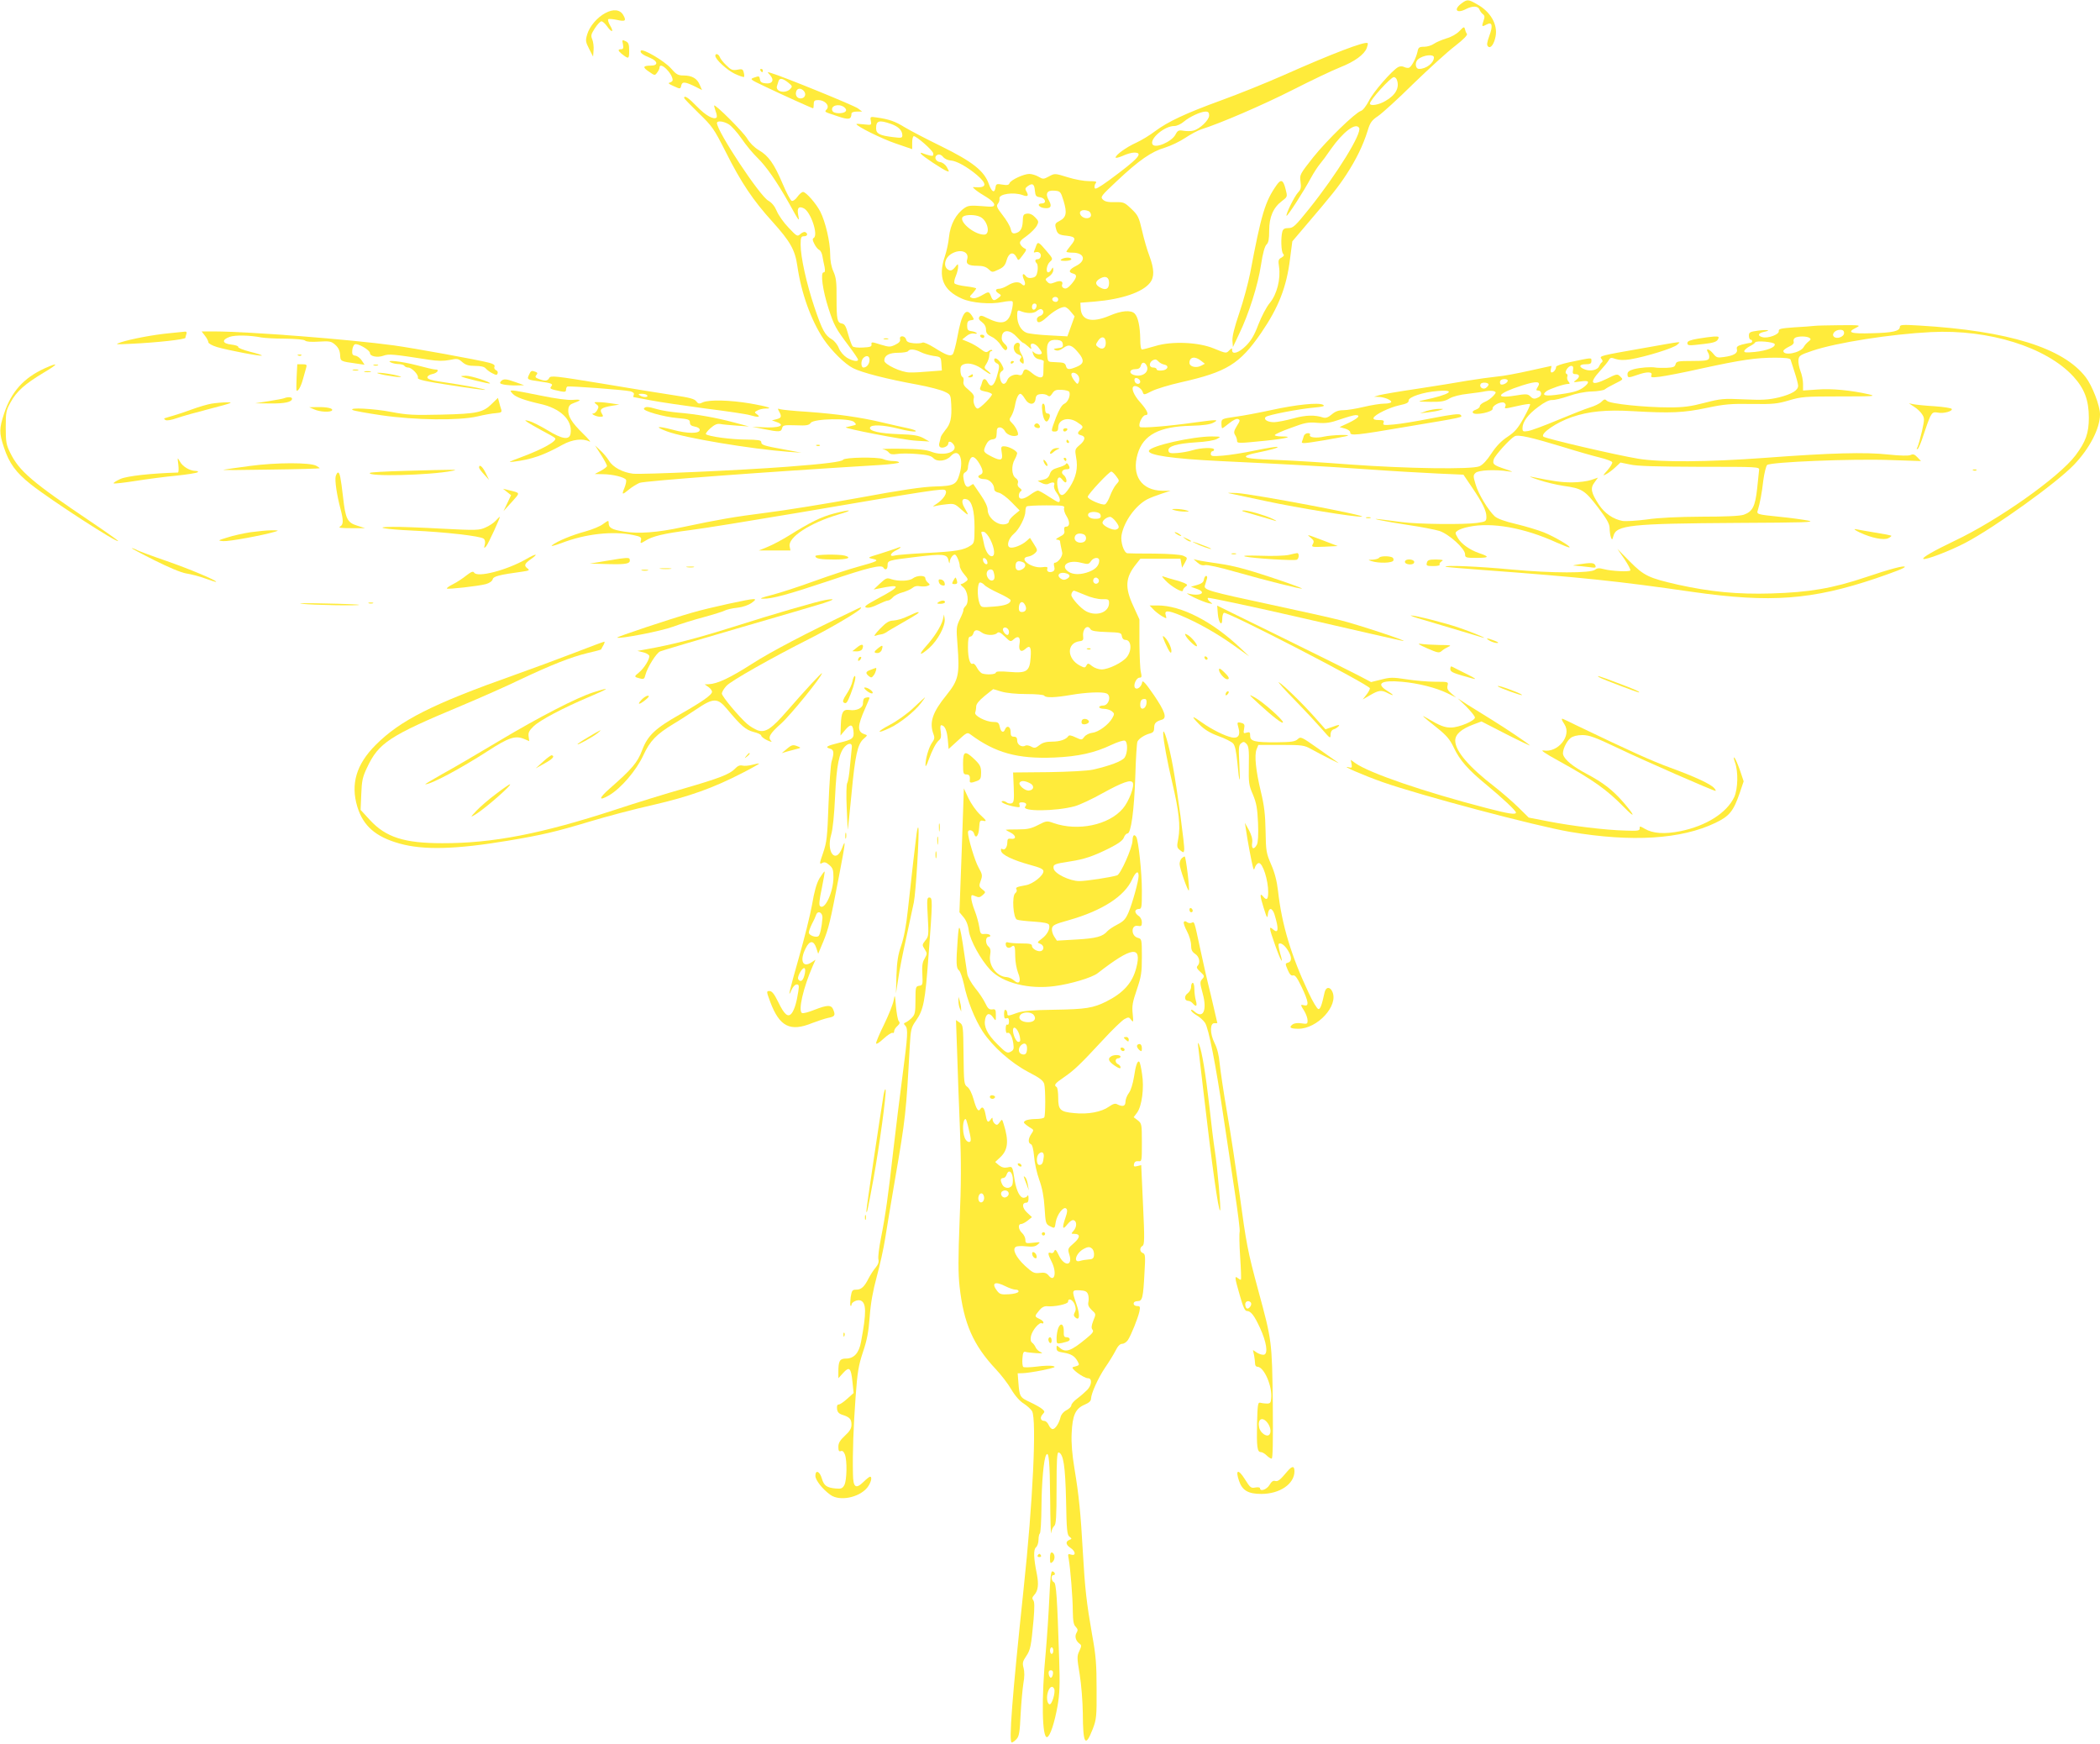 <?xml version="1.0" standalone="no"?>
<!DOCTYPE svg PUBLIC "-//W3C//DTD SVG 20010904//EN"
 "http://www.w3.org/TR/2001/REC-SVG-20010904/DTD/svg10.dtd">
<svg version="1.0" xmlns="http://www.w3.org/2000/svg"
 width="1280pt" height="1063pt" viewBox="0 0 1280 1063"
 preserveAspectRatio="xMidYMid meet">
<g transform="translate(0,1063) scale(0.1,-0.1)"
fill="#ffeb3b" stroke="none">
<path d="M8908 10609 c-51 -38 -29 -64 28 -34 39 20 73 19 81 -2 4 -10 13 -23
21 -29 12 -9 13 -17 4 -42 -12 -35 -10 -37 20 -21 33 18 39 -7 16 -69 -15 -41
-17 -57 -8 -65 15 -16 37 14 46 61 14 73 -31 151 -113 196 -54 31 -60 31 -95
5z"/>
<path d="M3689 10550 c-49 -26 -96 -81 -110 -130 -11 -37 -10 -45 12 -88 l24
-47 3 39 c2 21 -2 51 -8 66 -10 23 -7 32 16 68 15 23 33 42 40 42 7 0 22 -13
34 -30 29 -41 44 -38 19 4 -11 19 -16 37 -11 39 4 3 28 1 51 -4 53 -12 60 -6
40 29 -19 34 -61 39 -110 12z"/>
<path d="M8896 10441 c-17 -18 -50 -37 -80 -45 -28 -9 -62 -23 -76 -33 -14
-10 -41 -18 -59 -18 -31 0 -36 -4 -41 -30 -9 -40 -36 -92 -52 -98 -7 -2 -21 0
-30 5 -11 5 -25 5 -36 -1 -37 -20 -154 -154 -179 -207 -16 -30 -36 -57 -48
-60 -36 -12 -206 -177 -291 -283 -81 -103 -83 -106 -77 -148 5 -36 2 -48 -15
-66 -22 -23 -77 -135 -70 -142 5 -5 103 146 148 230 18 33 43 71 55 85 12 14
42 54 67 91 74 105 151 164 172 130 20 -31 -135 -282 -304 -493 -85 -106 -98
-118 -126 -118 -24 0 -33 -5 -38 -22 -10 -38 -7 -123 5 -135 8 -8 5 -14 -10
-23 -19 -10 -21 -17 -15 -56 11 -74 -13 -168 -56 -220 -21 -25 -51 -83 -70
-132 -24 -64 -44 -98 -75 -129 -43 -43 -85 -57 -85 -27 0 14 -1 14 -16 0 -20
-21 -19 -21 -95 10 -93 39 -257 46 -357 15 -38 -11 -75 -21 -81 -21 -7 0 -11
24 -11 63 -1 76 -13 135 -34 156 -23 23 -81 18 -153 -13 -109 -46 -173 -29
-176 46 l-2 33 88 7 c165 14 291 57 336 114 28 35 27 83 -3 164 -14 36 -34
106 -45 155 -19 82 -25 94 -65 132 -42 40 -47 42 -100 41 -42 -1 -61 3 -74 16
-16 16 -11 22 87 114 133 125 209 178 291 202 36 11 92 38 125 60 33 22 76 45
95 51 120 38 375 148 555 239 116 59 248 122 294 140 89 35 147 78 162 118 5
14 8 27 5 29 -13 14 -219 -65 -516 -197 -102 -45 -270 -113 -375 -151 -217
-79 -326 -130 -405 -189 -30 -23 -82 -55 -115 -70 -60 -27 -125 -74 -125 -90
0 -5 19 0 43 10 23 11 54 20 70 20 60 0 26 -37 -152 -168 -65 -47 -87 -59 -89
-47 -2 9 1 22 7 29 8 10 0 12 -42 12 -29 0 -86 10 -130 24 -77 24 -78 24 -113
5 -33 -18 -37 -18 -64 -2 -15 9 -41 17 -56 17 -34 0 -114 -37 -121 -57 -4 -11
-15 -13 -44 -8 -33 6 -38 4 -41 -16 -5 -39 -23 -31 -41 20 -28 79 -98 135
-289 229 -90 44 -190 96 -223 116 -60 37 -95 49 -171 60 -40 6 -41 5 -36 -21
5 -26 4 -26 -42 -21 -25 3 -46 4 -46 2 0 -13 155 -90 238 -118 l102 -35 0 40
c0 21 4 39 10 39 17 0 115 -86 118 -104 3 -15 -1 -18 -20 -14 -12 3 -32 9 -42
13 -13 6 -17 5 -12 -3 8 -13 133 -96 158 -105 15 -5 15 -4 0 23 -10 18 -27 30
-42 32 -29 4 -40 35 -14 45 10 4 23 -1 33 -14 9 -11 29 -20 45 -21 36 -2 102
-39 161 -89 63 -54 60 -79 -10 -74 -19 2 -19 1 1 -16 12 -10 42 -30 68 -45 25
-15 46 -35 46 -44 0 -15 -9 -16 -78 -10 -64 5 -82 3 -102 -11 -53 -36 -88
-101 -96 -180 -3 -32 -14 -84 -25 -116 -43 -128 -11 -206 104 -257 60 -27 175
-36 247 -21 29 6 57 8 61 4 5 -5 2 -31 -5 -58 -19 -77 -59 -88 -150 -43 -31
16 -40 17 -47 6 -6 -9 -1 -19 16 -31 16 -12 25 -28 25 -46 0 -21 8 -31 35 -44
20 -9 45 -33 56 -52 12 -19 25 -32 30 -29 14 8 11 22 -10 41 -13 13 -18 26
-14 46 8 41 52 37 92 -8 17 -19 34 -35 38 -35 3 0 17 -10 30 -22 17 -16 22
-18 18 -6 -12 30 17 32 42 4 12 -15 23 -31 23 -37 0 -13 -34 -11 -49 4 -10 10
-10 7 -3 -13 6 -16 19 -27 38 -30 15 -3 27 -8 26 -12 -1 -5 -2 -28 -2 -53 0
-38 -3 -45 -19 -45 -11 0 -33 11 -49 25 -36 30 -49 31 -57 4 -4 -13 -12 -18
-22 -15 -26 10 -64 -6 -73 -30 -13 -34 -36 -30 -44 8 -5 24 -2 36 9 45 15 10
15 14 1 41 -17 32 -46 50 -46 28 0 -8 7 -16 15 -20 19 -7 19 -20 0 -84 -17
-55 -36 -67 -55 -32 -13 25 -26 26 -33 3 -2 -10 -8 -26 -12 -35 -5 -13 1 -18
29 -24 20 -3 39 -11 42 -16 6 -9 -72 -88 -87 -88 -15 0 -30 40 -24 61 5 16 -2
28 -30 52 -28 22 -36 36 -32 53 2 13 -1 25 -7 27 -6 2 -11 18 -12 36 -1 25 3
34 21 41 30 12 78 -2 120 -35 19 -14 37 -25 42 -25 4 0 -3 9 -16 19 -24 18
-24 20 -8 45 9 14 17 37 17 51 0 14 5 25 12 25 6 0 8 3 5 6 -4 4 -13 1 -22 -6
-12 -10 -21 -8 -48 13 -18 14 -51 33 -73 42 l-39 16 25 20 c15 13 33 19 48 16
13 -2 20 -1 15 3 -4 5 -19 10 -33 12 -20 2 -25 9 -25 33 0 23 5 31 22 33 22 3
22 4 7 28 -36 54 -62 17 -89 -132 -9 -49 -22 -95 -27 -102 -14 -16 -39 -8
-113 39 -34 21 -65 35 -72 31 -7 -4 -31 -6 -54 -4 -30 3 -43 9 -46 23 -7 25
-43 26 -37 2 3 -13 -6 -23 -29 -34 -31 -15 -37 -15 -90 1 -53 17 -57 17 -55 1
2 -13 -7 -17 -51 -19 -30 -2 -58 1 -64 7 -5 5 -17 38 -27 73 -13 49 -22 64
-38 66 -29 5 -33 23 -33 155 1 98 -3 126 -19 162 -13 29 -20 65 -20 108 0 73
-29 196 -60 257 -25 49 -87 120 -105 120 -8 0 -23 -13 -35 -30 -12 -17 -27
-27 -35 -24 -7 3 -32 50 -55 105 -52 122 -86 170 -145 204 -28 17 -55 44 -71
71 -23 39 -193 209 -201 201 -1 -2 3 -17 9 -35 7 -17 9 -34 6 -38 -17 -16 -67
12 -120 67 -51 53 -78 71 -78 52 0 -4 40 -45 89 -93 83 -80 93 -95 164 -235
95 -189 167 -296 285 -426 109 -121 138 -172 152 -270 24 -166 83 -330 160
-446 49 -72 130 -152 180 -177 53 -27 208 -67 391 -100 71 -13 146 -33 166
-43 37 -17 38 -20 41 -78 4 -82 -4 -119 -36 -156 -14 -18 -27 -37 -28 -44 -1
-7 -5 -22 -8 -33 -4 -11 -2 -23 4 -27 16 -10 50 5 50 22 0 18 20 13 34 -9 27
-43 -62 -70 -135 -42 -33 13 -78 18 -184 19 -77 1 -129 -1 -115 -3 14 -2 30
-10 37 -19 9 -12 22 -14 50 -10 21 4 76 4 122 0 64 -5 87 -11 101 -26 23 -24
78 -17 105 13 49 54 82 -16 53 -111 -18 -63 -34 -71 -150 -74 -74 -2 -204 -21
-463 -69 -198 -36 -452 -77 -565 -91 -201 -26 -279 -39 -511 -88 -152 -33
-267 -41 -354 -27 -76 12 -95 23 -95 52 0 18 -2 17 -33 -5 -17 -14 -66 -34
-109 -46 -82 -22 -171 -59 -203 -84 -11 -9 13 -3 57 13 147 57 315 75 438 49
44 -9 51 -14 47 -30 -6 -23 -3 -23 26 -5 43 28 115 45 273 65 87 11 382 59
654 105 826 141 890 150 902 138 15 -15 -12 -56 -55 -84 -18 -11 -24 -17 -14
-14 10 3 42 9 71 12 51 6 55 5 95 -31 47 -42 50 -41 20 10 -23 39 -15 63 16
51 29 -11 45 -70 45 -170 0 -90 -2 -97 -24 -111 -42 -28 -88 -36 -266 -45 -96
-5 -185 -12 -197 -16 -34 -9 -28 13 7 31 38 19 39 28 3 13 -16 -6 -62 -21
-103 -34 -73 -22 -74 -23 -41 -30 43 -9 31 -15 -89 -48 -52 -14 -171 -53 -265
-87 -93 -34 -210 -72 -260 -85 -64 -16 -80 -23 -55 -23 57 -1 151 25 400 108
242 82 322 101 334 82 12 -19 26 -12 26 13 0 30 2 31 167 51 172 21 196 19
204 -20 4 -19 7 -23 8 -9 1 19 18 44 31 44 10 0 30 -48 30 -70 0 -10 12 -33
27 -50 26 -31 26 -33 8 -46 -10 -8 -23 -14 -28 -14 -5 0 1 -8 13 -18 29 -23
38 -92 16 -115 -9 -9 -15 -20 -14 -24 2 -4 -8 -30 -21 -56 -22 -46 -23 -55
-15 -155 14 -183 7 -216 -66 -307 -87 -107 -107 -168 -80 -240 8 -21 6 -31
-10 -53 -19 -27 -40 -99 -39 -137 0 -11 9 3 18 31 24 65 46 107 65 123 12 10
14 23 10 52 -4 24 -3 39 3 39 21 0 35 -31 40 -87 l5 -58 57 52 c52 48 57 51
76 37 152 -113 288 -150 510 -141 146 6 249 29 351 78 36 17 72 28 80 25 19
-7 18 -75 -1 -103 -15 -22 -92 -51 -195 -74 -32 -7 -143 -13 -270 -15 l-215
-2 4 -91 c3 -77 1 -92 -13 -97 -9 -3 -23 -1 -31 6 -8 6 -20 10 -27 7 -15 -6
33 -26 80 -34 27 -5 31 -3 26 11 -4 11 -1 16 13 16 26 0 35 -10 22 -26 -25
-31 186 -29 301 2 30 8 107 44 171 80 120 66 171 84 183 65 13 -21 -23 -116
-60 -159 -86 -101 -275 -140 -423 -88 -39 14 -43 14 -93 -12 -43 -22 -65 -27
-125 -27 -40 0 -73 -1 -73 -2 0 -1 14 -10 31 -18 34 -18 34 -42 1 -37 -17 3
-22 -2 -22 -20 0 -31 -15 -52 -30 -43 -8 5 -11 1 -8 -11 4 -24 71 -56 176 -85
63 -17 82 -26 82 -39 0 -27 -65 -78 -107 -85 -56 -10 -65 -14 -57 -26 4 -7 0
-17 -8 -23 -21 -16 -13 -152 11 -161 9 -4 55 -9 103 -12 61 -4 88 -10 92 -19
9 -23 -11 -61 -44 -85 -29 -22 -30 -24 -10 -31 23 -8 27 -36 6 -44 -19 -7 -56
13 -56 31 0 12 -14 15 -64 15 -35 0 -71 3 -80 6 -10 4 -16 1 -16 -9 0 -22 18
-31 35 -17 19 15 23 3 23 -60 0 -30 8 -74 17 -98 22 -53 8 -77 -25 -47 -11 10
-31 19 -44 20 -60 2 -112 71 -101 134 5 28 2 41 -9 51 -21 17 -21 60 0 60 8 0
12 5 9 10 -4 6 -18 9 -33 8 -24 -3 -27 1 -33 42 -4 25 -16 70 -28 100 -12 30
-21 65 -21 77 0 20 2 21 25 11 21 -9 28 -8 45 7 19 17 19 18 -3 35 -20 16 -21
21 -9 53 11 31 10 38 -13 79 -23 40 -65 181 -65 215 0 21 31 15 37 -7 10 -36
28 -15 31 34 3 45 5 48 27 43 21 -4 18 2 -20 37 -25 23 -56 68 -72 101 l-28
60 -13 -378 -14 -377 25 -30 c16 -19 28 -48 32 -82 8 -60 74 -179 132 -240 76
-79 234 -119 391 -98 99 13 229 52 263 79 208 162 271 171 235 33 -23 -91 -77
-152 -181 -205 -82 -41 -127 -48 -318 -51 -139 -2 -193 -7 -227 -19 -55 -20
-60 -21 -60 -3 0 8 -4 18 -10 21 -6 4 -10 -7 -10 -25 0 -25 4 -31 15 -26 11 4
15 -2 15 -20 0 -14 -4 -22 -10 -19 -6 4 -10 -7 -10 -25 0 -17 4 -29 9 -26 14
9 30 -17 37 -61 5 -36 3 -43 -16 -53 -20 -11 -28 -7 -81 46 -63 63 -84 107
-74 154 8 36 28 39 49 8 16 -22 16 -22 16 15 0 34 -3 38 -22 35 -18 -2 -27 5
-42 37 -10 22 -38 64 -62 93 -24 30 -45 68 -48 85 -47 323 -50 334 -59 207
-10 -139 -9 -171 8 -184 8 -6 21 -44 30 -83 20 -100 67 -216 115 -290 60 -91
171 -190 277 -246 72 -37 92 -53 98 -74 8 -33 8 -190 0 -203 -4 -6 -27 -10
-53 -10 -26 0 -54 -5 -62 -10 -13 -9 -12 -12 5 -26 11 -8 26 -19 34 -23 12 -7
11 -12 -3 -32 -19 -28 -21 -55 -3 -62 9 -3 16 -30 20 -75 3 -39 17 -103 32
-144 18 -50 28 -103 32 -170 6 -95 7 -98 34 -112 28 -14 28 -14 34 26 8 47 48
98 64 82 8 -7 7 -22 -4 -53 -23 -66 -19 -81 10 -44 16 20 31 30 40 26 20 -7
19 -42 -2 -65 -15 -17 -15 -18 5 -18 38 0 37 -22 -3 -57 -37 -32 -38 -34 -27
-70 22 -70 -31 -73 -64 -4 -16 34 -22 40 -28 26 -3 -10 -12 -15 -21 -11 -20 7
-19 -7 5 -54 33 -65 18 -130 -19 -83 -13 15 -25 19 -54 15 -34 -4 -43 1 -90
44 -55 52 -79 101 -55 115 7 5 36 6 63 3 38 -4 55 -2 70 11 19 16 18 16 -27
11 -45 -5 -48 -4 -48 18 0 12 -9 31 -20 41 -23 21 -27 55 -6 55 7 0 25 9 40
21 l26 21 -30 28 c-30 28 -33 60 -4 60 9 0 14 10 13 28 0 15 -3 21 -6 15 -2
-7 -14 -13 -24 -13 -22 0 -43 41 -54 105 -14 88 -13 87 -44 80 -19 -4 -35 0
-52 13 l-23 20 31 29 c47 44 53 99 21 201 -10 33 -10 33 -25 12 -12 -17 -18
-19 -29 -9 -8 6 -14 19 -14 27 0 13 -2 13 -13 -3 -16 -21 -22 -14 -31 38 -7
36 -19 47 -31 27 -12 -19 -24 0 -41 61 -10 35 -25 66 -38 75 -20 14 -21 24
-23 195 -2 175 -2 182 -24 197 l-22 15 7 -199 c3 -109 11 -318 17 -464 8 -199
8 -339 -2 -561 -9 -230 -9 -320 0 -401 25 -224 83 -356 221 -503 31 -33 74
-88 94 -123 23 -39 53 -73 77 -87 21 -14 43 -34 50 -46 28 -54 5 -554 -52
-1084 -70 -662 -91 -935 -72 -935 5 0 18 9 29 21 16 17 20 43 25 152 4 73 12
158 17 189 7 37 7 69 1 92 -8 29 -6 40 15 71 27 39 31 61 46 225 6 73 6 108
-2 117 -8 10 -7 18 5 31 25 27 29 65 17 128 -20 98 -22 150 -5 164 8 7 15 27
15 46 0 18 4 35 8 38 5 3 9 76 10 163 1 150 14 293 29 316 16 26 22 -43 24
-268 1 -132 4 -226 6 -208 2 17 11 37 19 43 11 10 14 53 14 232 0 171 3 219
13 216 29 -10 40 -82 45 -293 3 -179 6 -211 21 -221 15 -12 15 -13 -1 -19 -25
-10 -22 -30 7 -49 32 -21 34 -50 4 -41 -20 7 -21 4 -15 -26 10 -56 25 -239 25
-321 1 -58 5 -81 18 -93 13 -14 14 -21 5 -36 -13 -21 -6 -48 17 -66 14 -10 14
-14 0 -45 -15 -30 -15 -42 2 -143 10 -62 18 -164 19 -235 1 -190 15 -214 60
-99 23 60 25 76 24 244 0 150 -4 205 -27 330 -34 195 -44 280 -57 510 -13 233
-24 343 -51 505 -14 85 -20 154 -17 215 5 110 23 150 79 174 26 11 39 22 39
36 1 33 43 126 86 190 23 33 51 79 63 102 14 29 28 43 41 43 11 0 26 10 35 23
20 31 61 133 70 174 6 29 4 33 -14 33 -12 0 -21 6 -21 15 0 9 9 15 24 15 29 0
34 19 42 175 6 98 5 113 -10 118 -20 8 -21 33 -2 44 12 7 13 43 3 250 l-11
242 -24 -6 c-20 -5 -23 -2 -20 13 3 13 11 18 26 17 22 -3 22 0 22 113 0 112
-1 117 -25 136 l-25 19 21 28 c29 40 44 151 30 236 -5 37 -13 70 -16 73 -11
12 -23 -21 -33 -91 -7 -42 -19 -82 -31 -98 -12 -16 -21 -40 -21 -54 0 -27 -17
-32 -49 -16 -13 8 -26 4 -52 -14 -45 -32 -128 -48 -212 -39 -85 8 -97 19 -97
94 0 32 -4 62 -10 65 -18 11 -10 22 43 58 63 43 100 78 238 227 58 63 118 121
133 129 24 13 28 13 41 -5 13 -17 14 -14 9 37 -5 48 -1 71 25 147 27 80 31
103 31 200 0 107 -1 110 -24 116 -44 11 -43 82 0 73 20 -4 24 0 24 22 0 15 -8
31 -20 39 -11 7 -20 19 -20 27 0 8 9 15 20 15 19 0 20 7 20 113 0 110 -21 304
-34 326 -13 20 -22 11 -23 -22 -1 -44 -73 -206 -94 -212 -38 -12 -188 -35
-230 -35 -59 0 -153 46 -157 77 -4 25 4 28 101 43 86 13 142 32 240 81 53 27
81 47 87 64 5 14 15 25 22 25 22 0 41 140 48 350 3 107 9 202 13 210 9 19 43
41 77 50 19 5 25 13 25 35 0 27 10 38 48 49 31 10 18 50 -50 150 -51 74 -69
93 -71 78 -4 -27 -30 -48 -43 -35 -14 14 6 63 27 63 13 0 14 6 8 33 -5 17 -8
97 -9 177 l0 145 -37 81 c-53 114 -49 174 17 256 l26 33 122 0 122 0 5 -27 5
-28 17 30 c17 31 17 31 -10 43 -17 7 -84 12 -177 13 -82 0 -156 1 -163 2 -22
3 -43 69 -36 110 15 84 85 181 157 219 17 9 57 24 87 34 l55 18 -50 0 c-128 2
-189 93 -151 224 34 116 131 168 326 172 74 2 116 8 136 19 37 19 23 20 -107
2 -162 -23 -332 -37 -341 -28 -13 13 15 72 34 72 24 0 12 28 -33 79 -38 42
-56 86 -39 96 14 9 48 -12 55 -34 6 -19 8 -19 55 5 28 14 107 38 178 54 280
63 358 111 489 301 106 155 155 279 176 451 l14 107 74 87 c168 197 205 243
256 321 59 91 101 176 129 266 15 50 25 64 64 90 25 17 122 105 215 197 94 91
207 194 253 229 54 42 79 68 73 75 -5 6 -10 19 -12 29 -4 16 -8 14 -33 -12z
m-156 -161 c0 -34 -47 -70 -90 -70 -24 0 -28 41 -6 59 31 26 96 33 96 11z
m-226 -136 c18 -47 -6 -93 -69 -129 -41 -25 -95 -33 -95 -16 0 21 127 161 146
161 7 0 15 -7 18 -16z m-1144 -218 c0 -28 -57 -82 -96 -92 -14 -4 -41 -4 -60
-1 -30 5 -36 2 -49 -23 -23 -44 -123 -87 -140 -60 -20 33 73 113 133 112 15 0
41 12 57 26 37 31 102 61 133 62 17 0 22 -6 22 -24z m-2929 -53 c17 -10 52
-49 79 -88 26 -38 69 -90 95 -115 55 -53 120 -147 195 -280 63 -114 64 -115
55 -69 -8 42 4 55 35 39 42 -22 89 -162 60 -180 -9 -6 -8 -14 4 -37 8 -17 22
-33 29 -36 8 -3 17 -20 20 -39 3 -18 9 -48 13 -65 4 -23 3 -33 -6 -33 -21 0
-5 -112 30 -220 34 -105 44 -122 124 -229 31 -41 56 -78 56 -83 0 -15 -34 -8
-68 12 -20 13 -40 36 -49 58 -8 21 -27 45 -43 54 -41 24 -58 54 -106 196 -48
143 -84 305 -84 381 0 44 3 51 20 51 21 0 27 15 9 25 -5 4 -19 -1 -30 -11 -19
-17 -21 -16 -73 39 -30 31 -62 77 -72 102 -13 30 -30 50 -51 62 -51 27 -313
423 -313 473 0 16 39 12 71 -7z m989 2 c46 -16 69 -39 70 -69 0 -17 -5 -18
-54 -12 -84 10 -106 21 -106 54 0 47 18 52 90 27z m878 -408 c3 -30 7 -36 30
-39 34 -4 44 -38 12 -38 -32 0 -19 -24 14 -28 40 -5 50 10 30 45 -25 43 -13
65 33 61 36 -3 38 -5 56 -63 22 -73 16 -100 -24 -121 -26 -13 -30 -19 -24 -42
9 -38 17 -44 69 -49 53 -6 57 -18 21 -61 -14 -17 -25 -33 -25 -36 0 -3 17 -6
38 -6 72 0 85 -48 22 -80 -44 -22 -51 -39 -20 -47 27 -7 25 -23 -8 -63 -21
-24 -34 -32 -46 -27 -11 4 -16 13 -12 22 8 22 -12 28 -45 14 -26 -10 -33 -10
-46 4 -14 14 -13 17 11 32 15 10 26 26 26 39 -1 19 -2 19 -11 4 -5 -10 -14
-18 -19 -18 -18 0 -10 47 10 65 19 17 19 18 -22 66 -45 54 -53 58 -62 32 -3
-10 -9 -24 -12 -32 -5 -10 -2 -12 8 -8 9 3 20 1 26 -5 13 -13 4 -38 -14 -38
-16 0 -18 -12 -4 -26 5 -5 7 -26 4 -46 -5 -29 -12 -37 -33 -41 -17 -4 -30 0
-38 10 -18 24 -26 10 -12 -21 14 -29 5 -46 -13 -28 -18 18 -49 15 -86 -8 -18
-11 -41 -20 -52 -20 -25 0 -26 -15 -2 -29 16 -10 16 -12 -2 -26 -27 -21 -35
-19 -46 10 -12 30 -12 30 -59 3 -23 -13 -44 -19 -56 -14 -17 6 -17 8 4 29 11
13 21 26 21 29 0 3 -28 9 -62 13 -35 4 -66 12 -70 18 -4 6 0 26 8 45 8 19 14
44 14 56 0 20 -1 20 -19 -3 -12 -16 -24 -22 -35 -18 -39 15 -32 73 13 100 55
33 111 13 96 -34 -9 -28 8 -39 64 -39 31 0 51 -6 67 -21 21 -20 22 -20 60 -2
31 14 41 26 50 58 13 46 41 54 60 17 11 -23 11 -23 38 13 23 30 25 36 11 41
-8 4 -20 14 -25 24 -8 15 -2 24 38 52 26 19 53 47 61 61 13 25 13 29 -9 52
-16 17 -33 25 -50 23 -22 -3 -25 -8 -26 -47 -2 -46 -16 -67 -48 -73 -15 -2
-21 4 -26 28 -4 17 -26 54 -49 83 -35 45 -39 56 -29 69 7 8 12 23 10 32 -5 28
87 41 141 21 31 -12 39 -5 24 21 -10 16 -9 22 8 34 28 20 40 13 43 -29z m326
-123 c9 -3 16 -15 16 -25 0 -23 -41 -26 -60 -4 -21 26 5 44 44 29z m-661 -35
c47 -21 67 -109 25 -109 -64 0 -163 88 -126 111 19 12 73 11 101 -2z m787
-403 c0 -36 -19 -47 -51 -30 -36 18 -37 39 -1 58 32 17 52 6 52 -28z m-310
-101 c0 -8 -6 -15 -14 -15 -17 0 -28 14 -19 24 12 12 33 6 33 -9z m-132 -42
c-5 -25 -28 -28 -28 -4 0 12 6 21 16 21 9 0 14 -7 12 -17z m209 -33 l23 -28
-22 -61 -22 -61 -111 6 c-60 3 -123 10 -138 16 -34 13 -57 55 -57 104 0 31 3
35 18 29 39 -17 83 -17 102 0 10 9 24 14 29 10 18 -10 12 -33 -9 -40 -11 -3
-20 -13 -20 -20 0 -28 20 -25 58 9 43 40 89 66 112 65 8 0 25 -13 37 -29z
m213 -190 c0 -33 -21 -44 -46 -26 -17 13 -17 15 -1 39 21 33 47 25 47 -13z
m-262 -7 c3 -18 -2 -22 -30 -25 -27 -3 -30 -6 -15 -12 13 -6 27 -2 48 13 34
25 52 20 93 -30 36 -43 34 -66 -10 -84 -48 -20 -61 -19 -67 5 -3 14 -14 20
-34 21 -15 1 -39 2 -53 3 -23 1 -25 5 -28 56 -4 63 13 83 63 78 22 -2 31 -9
33 -25z m-866 -49 c17 -9 52 -19 77 -23 46 -6 46 -7 49 -47 l3 -42 -78 -6
c-43 -4 -96 -7 -118 -6 -51 0 -155 49 -155 72 0 32 29 48 85 48 30 0 57 5 60
10 9 15 42 12 77 -6z m-312 -47 c0 -25 -17 -47 -37 -47 -16 0 -17 42 -1 58 19
19 38 14 38 -11z m2021 -6 l23 -18 -23 -12 c-30 -16 -71 -6 -71 18 0 36 34 42
71 12z m-259 -5 c8 -8 23 -16 34 -18 32 -6 23 -33 -13 -36 -19 -2 -33 1 -33 7
0 6 -9 11 -20 11 -35 0 -24 45 12 49 4 1 13 -5 20 -13z m-74 -22 c22 -40 -25
-76 -78 -59 -31 10 -25 35 9 35 20 0 30 6 34 20 6 24 23 26 35 4z m-415 -65
c6 -9 7 -25 3 -35 -7 -18 -9 -18 -27 5 -10 13 -19 30 -19 38 0 19 30 13 43 -8z
m377 -35 c0 -18 -26 -18 -33 0 -3 8 -3 16 0 19 9 10 33 -5 33 -19z m-432 -63
c8 -23 -9 -62 -31 -72 -15 -7 -31 -34 -50 -82 -32 -86 -33 -87 -7 -87 14 0 20
7 20 24 0 50 61 68 114 34 40 -26 42 -30 21 -48 -20 -17 -19 -27 5 -33 29 -7
25 -31 -10 -60 -28 -24 -29 -28 -21 -74 13 -65 0 -122 -39 -183 -40 -62 -61
-63 -73 -1 -10 51 5 78 27 49 7 -10 16 -18 20 -18 13 0 5 33 -11 45 -19 14 -9
35 18 35 21 0 23 8 10 29 -6 9 -11 10 -15 2 -4 -6 -25 -15 -47 -21 -31 -9 -43
-18 -50 -39 -7 -21 -19 -30 -42 -35 l-32 -7 25 -13 c15 -8 32 -10 42 -4 27 13
40 9 33 -10 -3 -11 3 -29 15 -45 21 -26 27 -57 11 -57 -5 0 -32 16 -61 35 -29
19 -57 35 -64 35 -7 0 -27 -11 -46 -25 -41 -30 -70 -33 -70 -6 0 11 5 23 12
27 8 5 6 11 -7 20 -11 8 -15 19 -11 30 4 11 -1 22 -14 31 -24 17 -27 75 -5
113 8 14 14 31 15 37 0 15 -51 43 -80 43 -18 0 -20 -4 -14 -40 8 -46 -5 -51
-59 -24 -54 28 -56 31 -39 69 11 24 23 35 41 37 21 3 25 8 26 38 0 28 4 35 20
35 11 0 25 -11 31 -24 12 -22 54 -36 76 -24 11 6 -8 49 -32 73 -20 20 -20 23
-6 44 8 13 18 41 22 62 8 46 21 74 34 74 5 0 17 -13 27 -30 23 -40 60 -41 65
-2 2 21 9 28 31 30 16 2 34 -2 42 -8 11 -9 17 -6 29 12 13 20 23 24 58 22 23
-1 44 -7 46 -13z m-548 -437 c24 -42 25 -60 4 -68 -23 -9 -7 -26 26 -26 30 0
60 -30 60 -61 0 -10 11 -19 28 -22 15 -3 50 -29 77 -57 l50 -51 -33 -27 c-18
-15 -32 -32 -32 -39 0 -17 -34 -25 -63 -14 -38 15 -67 51 -67 84 0 18 -16 53
-42 90 -23 34 -44 64 -45 66 -1 2 -9 -2 -17 -8 -21 -18 -34 -6 -42 36 -5 27
-3 38 10 45 9 5 16 17 16 28 0 10 4 30 10 44 12 33 32 26 60 -20z m834 -77
c20 -27 20 -27 0 -49 -12 -13 -28 -44 -38 -70 -9 -25 -23 -49 -31 -52 -18 -7
-105 31 -105 46 0 15 132 156 144 154 6 -1 19 -14 30 -29z m-318 -193 c-3 -9
3 -32 15 -50 22 -36 20 -64 -4 -64 -9 0 -13 -8 -10 -23 4 -18 -3 -26 -29 -39
-21 -11 -26 -17 -15 -17 9 -1 17 -4 18 -8 1 -13 8 -46 13 -69 6 -22 -25 -64
-46 -64 -5 0 -6 -11 -2 -24 4 -16 1 -25 -11 -30 -21 -8 -38 2 -31 19 3 10 -5
12 -32 8 -67 -8 -149 56 -84 65 13 2 31 11 41 21 16 16 16 19 -7 55 l-24 38
-21 -19 c-29 -26 -83 -47 -102 -39 -22 8 -8 55 25 83 32 26 70 101 70 136 0
13 3 27 7 30 3 4 58 7 121 7 101 0 113 -2 108 -16z m221 -39 c7 -21 -1 -27
-32 -27 -30 0 -50 15 -41 31 11 17 66 13 73 -4z m92 -41 c25 -32 26 -43 5 -51
-21 -8 -84 23 -84 41 0 15 26 35 47 36 6 0 21 -12 32 -26z m-762 -114 c26 -53
30 -100 8 -100 -20 0 -41 36 -49 83 -4 21 -10 45 -13 54 -4 11 -1 14 13 12 11
-2 29 -24 41 -49z m567 34 c21 -8 21 -40 0 -48 -25 -10 -54 3 -54 24 0 24 24
35 54 24z m-586 -168 c3 -12 -1 -17 -10 -14 -7 3 -15 13 -16 22 -3 12 1 17 10
14 7 -3 15 -13 16 -22z m682 8 c0 -29 -20 -52 -60 -68 -51 -20 -99 -20 -128 0
-53 37 0 75 78 54 41 -10 46 -10 59 9 16 25 51 28 51 5z m-466 -10 c22 -9 20
-31 -4 -44 -24 -13 -40 -5 -40 19 0 29 14 37 44 25z m-179 -56 c11 -34 9 -52
-7 -56 -20 -4 -41 30 -32 52 7 19 33 21 39 4z m449 -14 c21 -8 20 -21 -3 -33
-13 -7 -23 -6 -36 3 -31 23 -1 45 39 30z m192 -35 c10 -17 -13 -36 -27 -22
-12 12 -4 33 11 33 5 0 12 -5 16 -11z m-696 -34 c7 -9 46 -31 87 -50 40 -18
73 -38 73 -43 0 -21 -33 -34 -104 -39 -75 -6 -75 -6 -86 21 -15 41 -13 126 4
126 7 0 19 -7 26 -15z m613 -61 c36 -16 79 -26 105 -26 38 1 42 -1 42 -23 0
-57 -75 -84 -139 -51 -33 17 -91 81 -91 100 0 12 9 26 17 26 2 0 32 -12 66
-26z m-365 -61 c13 -24 4 -43 -19 -43 -13 0 -19 7 -19 23 0 39 23 50 38 20z
m-98 -164 c0 -10 -4 -19 -9 -19 -14 0 -33 28 -27 39 10 16 36 1 36 -20z m497
16 c6 -10 32 -15 98 -17 85 -3 90 -4 93 -25 2 -14 10 -23 22 -23 36 0 41 -64
8 -105 -26 -33 -111 -75 -154 -75 -17 0 -43 9 -57 20 -23 19 -27 19 -35 4 -8
-15 -12 -15 -39 -1 -81 42 -83 138 -3 149 21 2 25 8 22 31 -5 44 27 74 45 42z
m-663 -20 c24 -18 77 -20 94 -3 9 9 20 4 47 -22 33 -32 35 -33 54 -16 27 25
43 12 35 -29 -7 -40 10 -54 36 -30 28 26 37 12 32 -52 -6 -85 -23 -97 -129
-88 -58 5 -83 3 -83 -4 0 -12 -58 -15 -85 -5 -8 4 -23 20 -31 36 -8 16 -19 26
-24 23 -17 -10 -30 33 -30 99 0 50 3 66 14 66 7 0 16 9 19 20 6 23 24 25 51 5z
m120 -360 c30 -9 90 -15 152 -15 58 0 106 -4 109 -10 9 -14 66 -12 165 5 88
15 186 20 214 9 32 -12 15 -74 -20 -74 -13 0 -24 -4 -24 -10 0 -5 13 -10 28
-10 16 0 37 -6 48 -14 17 -14 18 -17 4 -42 -22 -40 -84 -86 -122 -90 -18 -2
-40 -13 -49 -25 -15 -20 -16 -20 -53 -3 -25 12 -39 15 -44 8 -14 -21 -51 -34
-100 -34 -35 0 -57 -6 -76 -21 -24 -19 -31 -20 -51 -9 -13 7 -28 9 -34 6 -21
-13 -51 4 -51 30 0 17 -5 24 -20 24 -16 0 -20 7 -20 30 0 32 -23 42 -34 15 -9
-25 -26 -17 -32 15 -6 26 -11 30 -40 30 -44 0 -117 38 -110 57 3 8 6 25 6 37
0 15 17 36 51 64 29 23 52 42 53 42 0 0 23 -7 50 -15z m884 -72 c-4 -36 -38
-45 -38 -10 0 27 7 37 27 37 10 0 13 -9 11 -27z m-713 -485 c31 -14 29 -42 -2
-46 -24 -4 -67 33 -58 48 8 13 29 13 60 -2z m665 -567 c0 -30 -38 -167 -61
-221 -18 -42 -30 -55 -69 -75 -25 -13 -52 -31 -60 -40 -28 -33 -68 -44 -188
-51 l-120 -7 -17 26 c-9 14 -15 36 -13 48 3 20 17 27 103 51 204 58 340 146
386 249 22 47 39 56 39 20z m-640 -846 c20 -24 4 -45 -33 -45 -42 0 -66 23
-47 45 16 19 64 19 80 0z m-84 -133 c5 -25 3 -32 -9 -32 -17 0 -41 66 -30 83
9 14 32 -15 39 -51z m44 -71 c0 -33 -11 -44 -34 -35 -19 7 -21 35 -4 52 21 21
38 13 38 -17z m-361 -468 c22 -89 23 -103 7 -103 -9 0 -21 12 -26 26 -16 41
-12 114 6 114 2 0 8 -17 13 -37z m463 -194 c-4 -37 -10 -49 -27 -49 -18 0 -21
50 -3 68 18 18 33 8 30 -19z m-189 -126 c2 -21 0 -44 -6 -50 -14 -19 -45 -16
-57 6 -14 27 -13 41 4 41 8 0 18 9 21 20 11 33 32 23 38 -17z m-25 -102 c-2
-9 -11 -17 -21 -19 -21 -4 -35 27 -17 38 19 12 42 0 38 -19z m-150 -15 c2 -10
-1 -23 -7 -29 -16 -16 -34 6 -26 33 8 24 28 22 33 -4z m662 -320 c6 -8 10 -25
8 -38 -2 -18 -10 -23 -33 -24 -16 -1 -40 -5 -52 -9 -44 -14 -25 48 22 73 27
15 40 15 55 -2z m-530 -226 c22 -11 49 -20 60 -20 13 0 20 -5 18 -12 -3 -8
-27 -14 -58 -16 -47 -3 -56 0 -72 20 -38 49 -14 62 52 28z m502 -49 c4 -12 5
-33 2 -46 -4 -18 1 -30 20 -49 27 -24 27 -24 10 -65 -12 -31 -13 -45 -5 -55 9
-10 1 -22 -36 -52 -95 -79 -128 -91 -165 -57 -17 15 -18 15 -18 -4 0 -17 9
-22 43 -27 47 -8 68 -21 86 -54 12 -23 12 -23 -29 -34 -19 -6 65 -68 92 -68
26 0 23 -42 -5 -71 -13 -13 -40 -37 -60 -52 -21 -15 -37 -34 -37 -42 0 -8 -13
-21 -30 -30 -18 -9 -32 -26 -36 -43 -9 -37 -32 -72 -48 -72 -7 0 -18 11 -24
25 -6 14 -18 25 -26 25 -23 0 -29 20 -12 39 15 16 15 19 -1 33 -10 9 -44 28
-76 43 -61 29 -63 32 -70 123 l-4 52 31 1 c17 0 72 8 121 18 72 15 85 20 64
25 -14 4 -59 3 -100 -3 -41 -5 -78 -6 -82 -2 -5 5 -7 28 -5 52 2 34 7 43 18
40 8 -3 38 -6 65 -8 39 -2 45 -1 27 7 -12 5 -25 18 -29 27 -4 10 -13 23 -21
29 -10 7 -12 20 -8 41 8 36 51 87 66 78 6 -3 10 -1 10 5 0 6 -11 16 -25 22
-30 14 -30 16 -1 51 15 19 31 27 47 26 45 -5 129 13 129 27 0 25 27 15 40 -15
8 -21 9 -35 1 -49 -8 -15 -7 -23 4 -32 26 -22 29 15 6 82 -29 85 -28 86 21 84
33 -2 43 -7 50 -25z"/>
<path d="M6470 9050 c-11 -7 -5 -10 23 -10 20 0 37 5 37 10 0 13 -40 13 -60 0z"/>
<path d="M6353 8124 c6 -53 23 -77 37 -54 14 22 12 40 -5 40 -10 0 -15 10 -15
30 0 17 -5 30 -11 30 -8 0 -10 -15 -6 -46z"/>
<path d="M6305 8040 c-3 -6 1 -13 10 -16 19 -8 30 0 20 15 -8 14 -22 14 -30 1z"/>
<path d="M6480 8010 c0 -5 4 -10 9 -10 6 0 13 5 16 10 3 6 -1 10 -9 10 -9 0
-16 -4 -16 -10z"/>
<path d="M6500 7940 c0 -5 5 -10 11 -10 5 0 7 5 4 10 -3 6 -8 10 -11 10 -2 0
-4 -4 -4 -10z"/>
<path d="M6412 7888 c-19 -19 -14 -33 6 -16 9 9 24 18 32 21 11 4 9 6 -5 6
-12 1 -26 -4 -33 -11z"/>
<path d="M6485 7830 c3 -5 8 -10 11 -10 2 0 4 5 4 10 0 6 -5 10 -11 10 -5 0
-7 -4 -4 -10z"/>
<path d="M6360 7825 c0 -15 18 -40 24 -34 3 3 -1 14 -9 25 -8 10 -14 15 -15 9z"/>
<path d="M6628 6673 c7 -3 16 -2 19 1 4 3 -2 6 -13 5 -11 0 -14 -3 -6 -6z"/>
<path d="M6595 6241 c-3 -6 -4 -15 -1 -20 8 -13 48 -1 43 13 -5 15 -34 20 -42
7z"/>
<path d="M6450 2535 c-5 -14 -10 -42 -10 -61 0 -35 1 -35 33 -29 17 4 35 9 40
12 14 8 7 23 -12 23 -15 0 -18 7 -17 36 1 45 -20 56 -34 19z"/>
<path d="M6390 2466 c0 -8 5 -18 10 -21 6 -3 10 3 10 14 0 12 -4 21 -10 21 -5
0 -10 -6 -10 -14z"/>
<path d="M3797 10360 c4 -23 2 -30 -11 -30 -21 0 -20 -9 2 -27 44 -35 47 -34
47 17 0 41 -4 51 -22 59 -21 10 -22 8 -16 -19z"/>
<path d="M3906 10321 c-7 -11 10 -25 57 -44 48 -20 50 -47 4 -47 -49 0 -52
-10 -11 -37 34 -24 36 -24 49 -6 8 10 15 24 15 31 1 41 80 -35 80 -77 0 -5 -8
-11 -17 -14 -13 -3 -8 -8 19 -20 46 -21 45 -21 51 4 6 23 24 21 89 -11 l37
-19 -14 32 c-16 39 -47 57 -99 57 -33 0 -44 6 -77 44 -40 45 -173 123 -183
107z"/>
<path d="M4360 10290 c0 -22 71 -87 119 -110 28 -13 53 -21 56 -19 2 3 2 15
-2 28 -5 20 -10 22 -39 16 -29 -5 -39 -1 -67 27 -19 18 -37 41 -40 51 -7 18
-27 24 -27 7z"/>
<path d="M4635 10200 c3 -5 8 -10 11 -10 2 0 4 5 4 10 0 6 -5 10 -11 10 -5 0
-7 -4 -4 -10z"/>
<path d="M4694 10172 c27 -30 14 -54 -26 -50 -25 2 -34 8 -36 25 -3 19 -6 21
-33 11 -30 -10 -30 -11 63 -55 100 -48 288 -133 294 -133 2 0 4 11 4 25 0 21
5 25 28 25 39 0 70 -33 52 -55 -15 -18 -21 -15 64 -43 70 -24 85 -21 86 16 0
7 13 12 33 12 l32 0 -25 19 c-21 17 -463 197 -530 216 -25 8 -25 7 -6 -13z
m110 -45 c27 -22 27 -24 12 -40 -30 -30 -91 -15 -80 19 2 8 6 21 9 29 6 21 25
19 59 -8z m96 -52 c17 -20 5 -45 -20 -45 -23 0 -35 22 -26 45 7 19 30 19 46 0z
m245 -98 c25 -19 10 -37 -31 -37 -23 0 -37 6 -41 16 -11 30 39 45 72 21z"/>
<path d="M7782 9503 c-71 -100 -94 -177 -162 -538 -12 -60 -41 -169 -66 -242
-30 -88 -44 -144 -42 -170 l3 -38 38 80 c59 122 115 299 133 420 11 72 23 115
34 125 12 11 16 33 16 85 0 83 25 140 78 180 34 26 34 26 22 72 -14 57 -28 63
-54 26z"/>
<path d="M11060 8644 c-14 -2 -69 -6 -123 -9 -82 -6 -97 -9 -95 -23 4 -20 -65
-46 -99 -37 -32 8 -28 24 7 32 50 10 26 15 -34 8 -50 -7 -56 -10 -56 -31 0
-13 5 -24 10 -24 6 0 10 -4 10 -10 0 -5 -6 -10 -12 -10 -7 0 -29 -5 -50 -10
-28 -8 -35 -14 -31 -29 6 -24 -20 -39 -80 -47 -39 -6 -46 -3 -64 20 -25 31
-50 37 -32 7 7 -10 9 -26 6 -35 -5 -13 -23 -16 -103 -16 -87 0 -96 -2 -101
-20 -4 -16 -14 -20 -57 -22 -28 0 -58 0 -66 2 -29 5 -92 0 -131 -10 -28 -8
-39 -16 -39 -30 0 -24 5 -24 60 -5 58 21 94 20 86 -1 -6 -15 0 -16 51 -10 32
4 148 26 258 51 240 52 327 65 446 65 63 0 91 -4 93 -12 2 -7 13 -42 25 -78
12 -36 21 -72 21 -81 0 -28 -38 -51 -117 -71 -65 -15 -100 -17 -213 -12 -126
6 -142 4 -240 -21 -84 -22 -127 -28 -215 -28 -150 0 -363 22 -380 40 -12 12
-17 11 -34 -6 -11 -11 -42 -26 -69 -34 -27 -8 -115 -43 -197 -77 -81 -34 -162
-64 -181 -67 -31 -5 -34 -3 -34 18 0 38 34 84 97 130 37 28 66 42 83 41 15 -1
60 10 101 24 46 16 99 27 141 28 36 1 72 7 80 13 7 6 33 21 58 33 57 29 55 26
35 46 -16 16 -21 16 -82 -15 -95 -46 -110 -28 -40 49 23 25 47 54 53 65 9 16
14 17 42 7 22 -7 50 -8 89 -2 96 16 266 69 286 89 23 22 47 24 -203 -20 -268
-47 -273 -48 -259 -66 8 -9 9 -17 3 -21 -6 -4 -13 -15 -17 -24 -8 -22 -49 -32
-83 -21 -42 14 -42 33 0 33 29 0 36 4 36 20 0 22 9 22 -140 -9 -41 -9 -75 -21
-75 -26 0 -16 -15 -35 -27 -35 -6 0 -8 9 -5 20 3 11 4 20 3 20 -1 0 -60 -13
-132 -29 -71 -16 -160 -33 -199 -36 -38 -4 -119 -15 -180 -25 -60 -11 -200
-33 -310 -50 -110 -16 -213 -34 -230 -39 l-30 -9 27 -1 c35 -1 78 -18 78 -31
0 -5 -19 -10 -42 -10 -24 0 -80 -9 -126 -20 -46 -11 -101 -20 -124 -20 -29 0
-49 -7 -71 -26 -21 -18 -36 -23 -51 -19 -51 17 -107 16 -182 -5 -43 -12 -96
-22 -116 -23 -40 -1 -69 16 -53 32 13 12 203 49 296 57 54 5 67 9 53 17 -27
15 -164 1 -314 -32 -74 -16 -173 -35 -220 -41 -84 -12 -85 -13 -85 -41 0 -16
2 -29 5 -29 3 0 22 14 43 31 22 18 44 29 53 25 14 -5 13 -11 -7 -42 -18 -30
-20 -40 -11 -55 7 -10 12 -26 12 -34 0 -18 6 -18 173 -1 128 13 177 26 99 26
-23 0 -42 4 -42 8 0 5 44 25 98 44 85 32 105 36 162 31 53 -4 79 0 139 21 41
14 83 26 93 26 34 0 18 -18 -39 -46 l-58 -27 33 -9 c18 -5 32 -15 32 -23 0
-22 26 -20 354 36 341 57 334 55 318 71 -8 8 -55 2 -174 -21 -90 -18 -194 -35
-232 -38 -62 -6 -69 -4 -63 10 5 14 0 17 -29 17 -24 0 -34 4 -32 13 7 20 97
64 158 77 43 9 57 16 56 29 -1 21 87 51 177 58 122 10 72 -23 -83 -55 -43 -9
-41 -10 37 -11 66 -1 89 3 117 20 22 13 66 24 114 29 42 5 92 12 109 16 18 3
40 3 49 0 15 -6 14 -9 -5 -30 -13 -14 -36 -30 -52 -36 -16 -7 -29 -18 -29 -25
0 -8 -11 -17 -25 -22 -15 -5 -22 -12 -17 -19 11 -18 123 5 120 25 -4 18 47 45
69 37 8 -4 13 -13 9 -21 -7 -18 -10 -18 75 1 39 9 73 14 75 11 3 -3 -14 -40
-38 -83 -36 -65 -54 -86 -99 -116 -38 -25 -69 -57 -98 -101 -28 -43 -53 -70
-74 -79 -48 -20 -444 -14 -787 11 -157 12 -350 24 -430 27 -166 6 -213 11
-205 24 3 5 31 14 63 20 88 18 135 31 129 36 -3 3 -63 -6 -134 -21 -70 -15
-161 -29 -200 -32 -63 -5 -73 -4 -73 11 0 9 5 16 10 16 6 0 10 5 10 10 0 14
-77 12 -131 -4 -25 -8 -67 -15 -94 -17 -41 -3 -50 -1 -53 14 -5 27 49 43 166
51 60 3 115 12 130 21 26 14 25 14 -31 15 -118 0 -374 -57 -384 -87 -9 -27
144 -49 432 -63 419 -20 621 -31 895 -50 151 -11 346 -22 432 -26 l158 -7 50
-74 c66 -97 90 -146 90 -182 0 -28 -2 -30 -57 -38 -79 -11 -361 -8 -458 5 -44
6 -100 13 -125 16 -97 12 24 -13 165 -34 77 -11 162 -28 189 -36 59 -20 156
-108 156 -142 0 -21 5 -22 72 -22 76 0 79 7 13 29 -57 20 -108 56 -129 92 -18
31 -18 33 -1 45 9 7 39 18 67 23 139 30 338 -5 537 -96 41 -18 76 -32 78 -29
7 7 -94 66 -156 91 -35 14 -111 37 -169 51 -70 16 -115 33 -131 47 -40 37
-101 138 -117 195 -15 50 -15 56 0 70 17 17 121 22 201 9 32 -5 28 -2 -20 14
-72 24 -79 30 -70 60 8 25 99 125 127 140 22 12 100 -6 298 -66 80 -25 178
-53 219 -63 41 -10 76 -23 78 -29 2 -6 -11 -28 -29 -49 -30 -34 -31 -36 -8
-24 14 7 39 26 56 42 l31 29 59 -12 c42 -10 164 -13 424 -14 359 0 365 0 362
-20 -1 -11 -7 -63 -12 -115 -12 -107 -28 -138 -81 -157 -22 -8 -111 -12 -256
-12 -145 -1 -262 -6 -335 -17 -62 -8 -128 -12 -148 -9 -58 11 -109 46 -145
100 -47 72 -53 100 -26 135 l21 29 -41 -14 c-23 -8 -76 -15 -118 -15 -65 0
-113 7 -251 35 -14 3 8 -7 49 -20 41 -14 109 -30 150 -36 114 -16 130 -26 210
-130 56 -74 71 -100 72 -128 0 -20 4 -45 8 -56 7 -17 8 -17 15 8 17 67 103 76
755 80 409 2 481 4 433 14 -31 6 -109 17 -172 23 -145 15 -144 15 -135 43 12
40 24 101 33 181 6 43 16 84 23 92 19 18 515 39 756 30 l182 -6 -22 23 c-17
18 -26 21 -41 14 -13 -6 -62 -5 -138 3 -139 15 -346 10 -758 -21 -342 -25
-628 -27 -763 -5 -130 21 -568 123 -580 135 -19 19 80 87 174 119 102 35 210
46 373 36 228 -13 307 -10 449 20 109 23 148 26 275 24 130 -2 156 1 227 22
74 22 96 24 310 24 208 0 225 1 175 13 -106 24 -225 36 -312 29 l-88 -6 0 40
c0 22 -7 57 -16 79 -8 22 -14 52 -12 68 3 25 10 30 84 55 147 50 481 102 724
114 354 18 704 -92 868 -271 67 -73 94 -144 94 -251 0 -94 -19 -146 -81 -229
-100 -133 -472 -396 -739 -522 -125 -60 -197 -101 -189 -109 10 -10 164 49
257 98 180 95 555 364 661 475 96 100 159 222 159 308 0 52 -47 174 -87 226
-137 179 -472 283 -1015 315 -101 6 -118 5 -118 -8 0 -26 -43 -36 -170 -39
-131 -4 -155 5 -98 33 32 16 30 17 -97 16 -71 -1 -141 -2 -155 -4z m180 -44
c0 -23 -45 -39 -62 -22 -16 16 8 42 38 42 17 0 24 -6 24 -20z m-211 -29 c10
-7 9 -11 -5 -22 -11 -8 -24 -23 -30 -34 -20 -36 -124 -56 -124 -24 0 5 15 17
34 26 23 10 32 21 29 30 -3 8 0 19 8 24 18 11 70 11 88 0z m-212 -38 c7 -19
-46 -40 -121 -48 -55 -5 -67 -4 -64 7 3 7 18 20 34 28 16 8 31 19 32 23 6 13
115 3 119 -10z m-1229 -158 c-4 -19 -1 -25 13 -25 28 0 31 -17 7 -35 -22 -16
-21 -16 25 -10 50 8 59 -1 30 -27 -33 -28 -61 -38 -153 -51 -92 -14 -118 -8
-84 19 20 14 107 44 132 44 12 0 12 3 2 15 -7 8 -10 21 -7 29 3 8 1 16 -5 18
-16 6 9 48 29 48 11 0 14 -7 11 -25z m-398 -65 c0 -15 -38 -32 -45 -20 -3 5
-3 15 0 20 8 13 45 13 45 0z m182 -40 c-10 -16 -10 -20 2 -20 23 0 27 -29 6
-40 -26 -14 -36 -13 -54 6 -14 13 -25 14 -91 3 -131 -21 -109 13 40 61 94 30
121 27 97 -10z m-299 15 c-1 -5 -8 -14 -17 -20 -18 -11 -42 7 -31 25 8 13 51
9 48 -5z"/>
<path d="M1031 8599 c-96 -9 -232 -35 -294 -55 -40 -14 -36 -14 68 -9 147 7
325 26 325 36 0 4 3 14 6 23 4 10 1 15 -7 15 -8 -1 -52 -5 -98 -10z"/>
<path d="M1249 8584 c12 -15 21 -33 21 -40 0 -7 23 -20 52 -29 68 -20 268 -58
274 -52 3 2 -29 13 -71 23 -42 11 -75 24 -73 29 2 6 -17 12 -42 15 -56 6 -60
29 -10 47 34 12 124 10 195 -4 17 -3 80 -7 142 -7 67 -1 116 -5 123 -12 7 -7
38 -9 84 -6 65 4 75 2 99 -19 19 -17 28 -35 30 -61 2 -41 1 -40 101 -54 l48
-7 -17 26 c-9 14 -26 27 -38 29 -18 2 -22 9 -20 32 1 16 8 33 15 37 16 10 93
-34 93 -53 0 -20 46 -29 82 -16 33 12 56 10 275 -24 56 -9 92 -9 128 -2 47 10
53 9 78 -13 21 -18 39 -23 78 -23 35 0 56 -5 65 -16 7 -8 25 -22 40 -29 23
-12 28 -12 32 -1 3 8 -1 17 -10 20 -8 4 -13 13 -9 21 4 10 -6 17 -32 24 -67
18 -465 90 -582 106 -272 37 -878 84 -1088 85 l-83 0 20 -26z"/>
<path d="M5975 8580 c3 -5 10 -10 16 -10 5 0 9 5 9 10 0 6 -7 10 -16 10 -8 0
-12 -4 -9 -10z"/>
<path d="M10350 8566 c-46 -8 -65 -15 -65 -26 0 -17 5 -18 103 -6 55 6 75 13
83 27 9 17 6 19 -23 18 -18 -1 -62 -7 -98 -13z"/>
<path d="M5388 8563 c6 -2 18 -2 25 0 6 3 1 5 -13 5 -14 0 -19 -2 -12 -5z"/>
<path d="M6187 8533 c-17 -17 -6 -54 19 -63 20 -8 24 -13 15 -24 -8 -10 -8
-16 4 -26 13 -10 15 -9 15 9 0 12 -7 33 -16 46 -9 14 -13 33 -9 45 6 20 -13
29 -28 13z"/>
<path d="M1818 8463 c7 -3 16 -2 19 1 4 3 -2 6 -13 5 -11 0 -14 -3 -6 -6z"/>
<path d="M2385 8420 c11 -5 32 -9 47 -9 15 -1 30 -5 33 -11 3 -5 14 -10 23
-10 22 0 66 -46 59 -63 -4 -10 43 -21 201 -45 113 -18 207 -30 209 -28 4 4
-125 28 -267 49 -62 9 -85 17 -85 27 0 8 13 17 29 20 32 6 48 29 19 28 -10 0
-61 12 -113 26 -91 24 -202 36 -155 16z"/>
<path d="M6160 8419 c0 -5 5 -7 10 -4 6 3 10 8 10 11 0 2 -4 4 -10 4 -5 0 -10
-5 -10 -11z"/>
<path d="M272 8385 c-127 -58 -203 -142 -247 -275 -30 -93 -31 -117 -1 -207
32 -97 73 -153 164 -225 121 -96 532 -362 532 -345 0 3 -75 56 -167 118 -357
240 -436 308 -490 418 -25 50 -28 67 -28 156 0 92 2 104 30 154 36 66 87 111
200 179 93 55 96 67 7 27z"/>
<path d="M1808 8333 c-2 -43 -2 -80 -1 -82 8 -11 27 22 39 66 7 26 16 58 20
71 6 19 3 22 -24 22 l-30 0 -4 -77z"/>
<path d="M2278 8403 c6 -2 18 -2 25 0 6 3 1 5 -13 5 -14 0 -19 -2 -12 -5z"/>
<path d="M2153 8373 c9 -2 23 -2 30 0 6 3 -1 5 -18 5 -16 0 -22 -2 -12 -5z"/>
<path d="M2223 8363 c9 -2 25 -2 35 0 9 3 1 5 -18 5 -19 0 -27 -2 -17 -5z"/>
<path d="M3224 8345 c-13 -28 -11 -29 66 -40 73 -10 83 -15 70 -30 -12 -14 -6
-17 58 -30 25 -5 32 -3 32 9 0 8 3 17 8 20 9 5 349 -20 385 -29 17 -5 24 -12
20 -21 -3 -8 -4 -14 -2 -14 2 0 50 -9 106 -20 57 -11 208 -33 335 -50 128 -16
249 -34 268 -40 51 -15 68 -13 45 4 -18 13 -18 14 3 25 11 6 33 11 48 11 51 0
15 12 -93 31 -125 21 -250 24 -289 7 -22 -11 -28 -10 -40 6 -10 15 -42 23
-136 37 -68 10 -264 42 -437 71 -287 47 -314 50 -323 35 -10 -20 -26 -21 -63
-7 -22 8 -25 13 -16 24 9 10 8 15 -5 20 -24 9 -28 8 -40 -19z m721 -125 c8
-13 -25 -13 -45 0 -12 8 -9 10 12 10 15 0 30 -4 33 -10z"/>
<path d="M2345 8344 c39 -7 81 -13 95 -12 14 0 -4 6 -40 14 -36 7 -78 13 -95
12 -16 0 2 -6 40 -14z"/>
<path d="M5910 8340 c-13 -8 -12 -10 3 -10 9 0 17 5 17 10 0 12 -1 12 -20 0z"/>
<path d="M2811 8336 c7 -7 171 -47 175 -43 8 8 -114 47 -146 47 -18 0 -31 -2
-29 -4z"/>
<path d="M3053 8306 c-9 -11 -6 -15 19 -20 17 -3 51 -6 77 -5 l46 1 -50 18
c-61 22 -76 23 -92 6z"/>
<path d="M3125 8230 c18 -20 72 -40 165 -61 126 -27 200 -99 188 -180 -6 -43
-50 -37 -141 19 -45 27 -95 52 -112 56 -28 7 -29 6 -10 -7 11 -8 52 -31 90
-52 39 -20 74 -40 78 -45 17 -16 -73 -67 -208 -117 -75 -28 -83 -32 -45 -27
111 14 183 39 300 104 59 32 122 40 163 19 12 -6 -6 16 -39 48 -70 68 -94 108
-90 148 2 22 11 31 34 39 48 17 46 23 -5 19 -30 -3 -105 7 -197 26 -82 17
-158 31 -169 31 -19 0 -19 -1 -2 -20z"/>
<path d="M1732 8203 c-7 -3 -50 -11 -95 -18 l-82 -13 93 -1 c89 -1 132 9 132
29 0 11 -26 12 -48 3z"/>
<path d="M2999 8170 c-54 -54 -90 -62 -309 -67 -169 -4 -209 -2 -303 16 -108
21 -267 29 -237 12 8 -5 87 -19 175 -32 207 -30 472 -33 585 -7 41 10 92 19
113 20 33 3 37 6 32 23 -4 11 -10 31 -13 45 l-7 25 -36 -35z"/>
<path d="M1290 8170 c-25 -4 -79 -20 -120 -35 -41 -15 -91 -32 -110 -37 -19
-6 -42 -12 -50 -15 -12 -3 -12 -6 -1 -13 8 -5 36 0 70 12 31 11 124 37 206 58
125 32 142 39 100 38 -27 0 -70 -4 -95 -8z"/>
<path d="M3634 8167 c15 -11 17 -17 7 -35 -6 -12 -17 -22 -24 -22 -22 0 17
-20 41 -20 20 0 21 2 10 20 -16 26 -2 36 62 47 l45 7 -45 7 c-25 4 -60 8 -79
8 -31 1 -33 0 -17 -12z"/>
<path d="M11667 8151 c18 -11 39 -31 48 -45 16 -24 16 -31 0 -103 -10 -43 -22
-86 -27 -97 -7 -13 -7 -16 1 -12 6 4 22 43 36 87 14 44 32 93 40 110 14 26 20
29 48 24 35 -7 92 10 83 23 -3 5 -49 12 -103 16 -54 3 -111 9 -128 12 l-30 6
32 -21z"/>
<path d="M1915 8135 c34 -16 101 -19 109 -6 8 12 -30 21 -89 20 l-50 -1 30
-13z"/>
<path d="M3925 8140 c-9 -14 120 -51 205 -58 66 -6 75 -9 75 -27 0 -14 8 -21
30 -25 18 -3 30 -11 30 -20 0 -24 -75 -24 -165 1 -95 25 -115 20 -35 -10 106
-40 515 -108 745 -125 l75 -5 -102 19 c-128 23 -143 28 -143 46 0 11 -19 14
-92 15 -90 0 -232 19 -245 33 -4 3 9 20 27 36 25 22 41 29 60 26 14 -3 59 -7
100 -10 l75 -5 -90 24 c-107 29 -230 51 -340 60 -44 4 -102 13 -129 21 -58 17
-73 17 -81 4z"/>
<path d="M4749 8122 c17 -31 14 -39 -16 -47 l-28 -7 28 -10 c60 -21 14 -38
-87 -32 l-61 3 70 -14 c95 -19 106 -18 112 5 5 19 12 20 84 18 65 -3 80 0 91
15 19 26 239 30 264 5 16 -16 15 -17 -12 -23 -16 -4 -33 -8 -38 -9 -23 -5 357
-79 428 -82 l81 -5 -37 21 c-30 16 -60 21 -150 24 -115 4 -182 19 -175 40 6
20 80 17 175 -7 50 -13 97 -20 103 -16 7 4 -15 12 -47 19 -32 7 -102 22 -155
35 -133 32 -278 52 -455 65 -84 5 -160 13 -169 16 -15 6 -16 4 -6 -14z"/>
<path d="M8695 8125 l-40 -14 50 6 c27 3 61 9 75 14 22 7 22 7 -10 7 -19 0
-53 -6 -75 -13z"/>
<path d="M7947 7973 c-2 -10 -8 -25 -11 -34 -6 -14 9 -13 130 7 75 13 141 25
148 28 22 9 -100 5 -144 -5 -47 -11 -95 -5 -85 11 3 6 -3 10 -13 10 -11 0 -22
-8 -25 -17z"/>
<path d="M4978 7913 c7 -3 16 -2 19 1 4 3 -2 6 -13 5 -11 0 -14 -3 -6 -6z"/>
<path d="M3664 7857 c20 -31 36 -62 36 -67 0 -5 -17 -18 -37 -29 l-38 -20 48
-1 c61 0 137 -19 143 -35 3 -7 -2 -29 -10 -49 -18 -43 -14 -44 28 -9 17 14 46
32 64 40 29 12 772 67 1465 109 64 4 117 11 117 15 0 5 -15 9 -34 9 -19 0 -47
5 -63 12 -33 14 -235 11 -244 -4 -8 -12 -106 -25 -344 -43 -275 -21 -882 -48
-937 -42 -63 8 -122 39 -146 79 -11 18 -35 47 -53 63 l-32 30 37 -58z"/>
<path d="M1087 7798 c3 -27 2 -48 -3 -48 -167 -5 -309 -21 -350 -39 -26 -12
-45 -24 -41 -27 3 -3 63 4 134 15 70 11 182 26 248 32 66 7 124 16 130 21 5 4
0 8 -13 8 -35 0 -80 27 -96 58 -15 26 -15 26 -9 -20z"/>
<path d="M1522 7790 c-78 -10 -150 -21 -160 -23 -9 -3 118 -2 283 1 165 2 302
6 303 8 2 1 -7 8 -20 15 -37 21 -243 21 -406 -1z"/>
<path d="M2920 7780 c0 -5 14 -24 31 -42 l30 -33 -21 43 c-19 39 -40 56 -40
32z"/>
<path d="M2463 7760 c-111 -3 -204 -8 -208 -12 -24 -24 364 -15 500 12 47 9
28 9 -292 0z"/>
<path d="M12028 7763 c7 -3 16 -2 19 1 4 3 -2 6 -13 5 -11 0 -14 -3 -6 -6z"/>
<path d="M2046 7727 c-6 -26 7 -114 29 -197 19 -72 19 -97 -2 -109 -13 -8 5
-10 67 -10 l85 0 -47 15 c-61 19 -72 40 -87 174 -14 121 -20 150 -31 150 -4 0
-10 -10 -14 -23z"/>
<path d="M3090 7632 l25 -20 -23 -49 -23 -48 50 55 c54 61 56 54 -23 74 l-30
7 24 -19z"/>
<path d="M7490 7624 c14 -3 120 -26 235 -50 183 -39 531 -96 575 -93 55 3
-660 138 -760 144 -41 2 -64 2 -50 -1z"/>
<path d="M7160 7520 c14 -4 41 -8 60 -8 32 0 33 1 10 8 -14 4 -41 8 -60 8 -32
0 -33 -1 -10 -8z"/>
<path d="M5082 7500 c-77 -20 -145 -54 -273 -134 -42 -26 -100 -57 -130 -69
l-54 -22 97 0 96 0 -5 25 c-11 55 124 143 297 194 100 29 78 34 -28 6z"/>
<path d="M7575 7514 c6 -2 48 -15 95 -28 47 -14 94 -27 105 -31 11 -3 1 4 -23
15 -45 21 -150 51 -173 49 -8 0 -9 -2 -4 -5z"/>
<path d="M3021 7456 c-12 -13 -40 -32 -62 -41 -37 -17 -55 -18 -267 -7 -125 7
-261 12 -302 11 -121 -1 -44 -15 130 -23 185 -8 410 -33 428 -49 8 -6 11 -20
7 -36 -6 -23 -5 -24 8 -11 12 13 89 180 83 180 -2 0 -13 -11 -25 -24z"/>
<path d="M8328 7473 c6 -2 18 -2 25 0 6 3 1 5 -13 5 -14 0 -19 -2 -12 -5z"/>
<path d="M11335 7385 c72 -34 148 -49 175 -35 12 6 20 13 18 15 -2 2 -46 11
-98 19 -52 9 -106 18 -120 21 -14 2 -2 -7 25 -20z"/>
<path d="M1525 7386 c-44 -7 -107 -21 -140 -32 -59 -18 -59 -19 -24 -22 33 -3
240 35 314 57 27 8 25 9 -20 9 -27 0 -86 -6 -130 -12z"/>
<path d="M7160 7386 c0 -3 9 -10 20 -16 11 -6 20 -8 20 -6 0 3 -9 10 -20 16
-11 6 -20 8 -20 6z"/>
<path d="M7990 7352 c18 -15 21 -22 12 -38 -10 -18 -7 -19 71 -16 l81 4 -89
34 c-106 40 -103 39 -75 16z"/>
<path d="M7224 7346 c11 -9 24 -16 30 -16 12 0 7 5 -24 19 -24 11 -24 11 -6
-3z"/>
<path d="M7305 7310 c22 -10 54 -21 70 -25 17 -3 1 6 -35 19 -76 30 -93 32
-35 6z"/>
<path d="M940 7216 c90 -45 164 -76 195 -81 27 -4 78 -17 114 -30 36 -13 67
-23 68 -21 8 7 -166 80 -302 127 -82 28 -162 58 -177 65 -15 8 -31 14 -35 13
-4 0 57 -33 137 -73z"/>
<path d="M9901 7223 c23 -35 40 -66 36 -70 -10 -9 -113 -4 -160 8 -29 8 -42 7
-54 -3 -27 -22 -264 -22 -510 1 -198 19 -413 28 -402 17 2 -2 105 -11 229 -20
594 -44 817 -67 1280 -134 472 -67 725 -48 1114 83 119 41 176 63 176 70 0 11
-90 -13 -235 -62 -205 -69 -346 -93 -580 -100 -203 -6 -370 10 -565 53 -180
41 -209 54 -296 142 l-76 77 43 -62z"/>
<path d="M7508 7253 c6 -2 18 -2 25 0 6 3 1 5 -13 5 -14 0 -19 -2 -12 -5z"/>
<path d="M7855 7248 c-22 -5 -98 -8 -170 -5 -82 2 -117 1 -95 -5 47 -11 302
-27 315 -19 14 8 15 41 1 40 -6 -1 -29 -5 -51 -11z"/>
<path d="M3210 7224 c-119 -69 -300 -116 -320 -84 -6 10 -17 6 -47 -17 -21
-17 -57 -41 -81 -53 -24 -12 -41 -24 -38 -27 6 -6 193 15 237 27 22 6 39 18
42 29 4 19 42 28 181 47 41 6 46 9 32 19 -24 18 -20 29 21 58 48 34 32 35 -27
1z"/>
<path d="M4970 7241 c0 -16 30 -21 116 -21 81 0 109 11 62 24 -36 9 -178 7
-178 -3z"/>
<path d="M3715 7215 l-120 -20 114 -3 c113 -3 136 3 129 30 -2 11 -23 10 -123
-7z"/>
<path d="M8405 7230 c-3 -5 -21 -10 -38 -11 -31 -1 -31 -1 -7 -9 44 -14 127
-12 133 4 3 8 -1 17 -9 20 -25 9 -72 7 -79 -4z"/>
<path d="M7299 7201 c15 -14 31 -19 46 -15 13 3 91 -14 181 -40 198 -56 405
-108 410 -103 3 2 -85 34 -193 70 -142 47 -229 70 -308 81 -60 9 -121 18 -135
22 l-25 6 24 -21z"/>
<path d="M8567 7214 c-11 -12 3 -24 29 -24 15 0 24 6 24 15 0 15 -40 21 -53 9z"/>
<path d="M8697 7200 c-5 -18 0 -20 40 -20 25 0 42 4 38 9 -3 6 3 14 12 20 14
8 7 10 -33 11 -43 0 -53 -3 -57 -20z"/>
<path d="M9620 7190 c-36 -6 -39 -7 -14 -8 17 -1 52 -5 78 -8 40 -6 46 -5 40
10 -7 17 -26 18 -104 6z"/>
<path d="M4188 7173 c12 -2 30 -2 40 0 9 3 -1 5 -23 4 -22 0 -30 -2 -17 -4z"/>
<path d="M4028 7163 c18 -2 45 -2 60 0 15 2 0 4 -33 4 -33 0 -45 -2 -27 -4z"/>
<path d="M3913 7153 c9 -2 25 -2 35 0 9 3 1 5 -18 5 -19 0 -27 -2 -17 -5z"/>
<path d="M5564 7105 c-22 -17 -88 -19 -131 -5 -27 10 -33 7 -69 -26 l-39 -37
35 7 c134 28 133 14 -4 -59 -79 -43 -93 -53 -75 -58 13 -4 41 4 70 19 27 13
54 24 61 24 8 0 21 9 30 19 9 11 36 25 60 31 24 7 51 19 60 27 11 10 28 14 45
10 16 -2 36 -2 46 2 17 6 17 8 3 20 -9 7 -16 20 -16 27 0 19 -51 18 -76 -1z"/>
<path d="M7103 7093 c34 -37 107 -79 107 -62 0 6 7 17 16 23 14 10 13 13 -8
23 -13 5 -41 15 -63 20 -22 6 -49 14 -60 18 -16 7 -15 2 8 -22z"/>
<path d="M7338 7098 c-2 -16 -13 -25 -41 -33 l-38 -11 36 -13 c66 -23 18 -48
-55 -28 -14 4 2 -6 35 -23 33 -16 74 -32 90 -36 29 -6 29 -6 10 9 -11 8 -17
19 -12 23 4 4 267 -52 585 -125 317 -73 588 -135 602 -137 51 -8 -269 98 -380
126 -63 16 -252 58 -420 94 -383 82 -414 91 -406 117 3 10 9 28 12 39 4 11 2
20 -4 20 -6 0 -12 -10 -14 -22z"/>
<path d="M5810 7090 c-9 -17 -8 -20 9 -20 14 0 18 5 14 20 -3 11 -7 20 -9 20
-2 0 -8 -9 -14 -20z"/>
<path d="M5722 7084 c2 -11 11 -20 22 -22 13 -3 17 1 14 14 -2 11 -11 20 -22
22 -13 3 -17 -1 -14 -14z"/>
<path d="M4440 6950 c-74 -16 -175 -40 -225 -55 -132 -38 -457 -146 -453 -151
11 -10 266 39 339 66 46 17 132 44 190 59 59 16 115 34 127 40 11 6 45 14 76
17 35 4 68 16 88 30 42 31 30 31 -142 -6z"/>
<path d="M5030 6973 c-52 -9 -314 -85 -559 -163 -225 -71 -368 -108 -536 -138
l-50 -9 33 -8 c19 -4 36 -14 39 -21 6 -17 -31 -78 -64 -104 -29 -23 -29 -26 8
-35 23 -6 27 -3 33 22 12 46 67 134 90 143 11 5 224 68 471 140 248 72 484
141 525 154 69 22 73 30 10 19z"/>
<path d="M5720 6960 c-12 -8 -9 -10 13 -10 15 0 27 5 27 10 0 13 -20 13 -40 0z"/>
<path d="M1840 6950 c66 -8 357 -13 349 -6 -2 2 -96 6 -209 8 -113 3 -176 2
-140 -2z"/>
<path d="M2248 6953 c6 -2 18 -2 25 0 6 3 1 5 -13 5 -14 0 -19 -2 -12 -5z"/>
<path d="M7028 6918 c11 -13 35 -31 52 -42 32 -18 32 -18 26 2 -11 34 10 34
91 1 107 -45 222 -110 328 -186 l90 -64 -55 52 c-171 162 -360 259 -504 259
l-49 0 21 -22z"/>
<path d="M7423 6888 c5 -56 27 -80 27 -29 0 16 4 32 10 36 17 11 890 -440 890
-460 0 -7 -10 -25 -22 -40 l-22 -28 45 26 c53 31 69 33 109 12 41 -21 38 -11
-5 15 -71 44 -36 66 88 55 102 -9 209 -36 279 -70 l53 -26 -29 25 c-22 18 -27
30 -23 47 6 24 5 24 -76 24 -45 0 -124 7 -175 15 -84 13 -100 12 -154 -2 l-61
-15 -76 40 c-42 22 -253 127 -469 233 l-393 193 4 -51z"/>
<path d="M5200 6907 c-284 -135 -500 -248 -615 -322 -136 -87 -213 -123 -265
-125 l-25 -1 23 -16 c12 -8 22 -22 22 -29 0 -19 -62 -62 -194 -137 -152 -86
-198 -129 -232 -219 -28 -75 -61 -114 -199 -235 -67 -59 -68 -78 -2 -40 73 43
165 151 208 243 41 89 79 128 184 192 33 19 95 60 139 89 105 71 130 71 188 1
85 -102 113 -126 161 -139 26 -6 47 -16 47 -23 1 -6 17 -19 37 -28 20 -9 31
-12 24 -5 -22 22 -10 45 60 107 58 52 249 287 249 307 0 7 -103 -104 -210
-227 -98 -113 -134 -137 -182 -121 -18 7 -47 24 -64 39 -53 47 -154 168 -154
185 0 9 12 30 28 47 28 31 280 173 506 287 129 65 300 166 311 183 8 13 8 13
-45 -13z"/>
<path d="M5533 6874 c-28 -14 -67 -25 -87 -26 -28 -1 -44 -11 -83 -51 -28 -29
-40 -47 -28 -42 11 4 27 8 37 9 9 1 22 7 30 12 7 6 55 34 106 63 84 48 105 62
85 60 -5 0 -31 -12 -60 -25z"/>
<path d="M5747 6854 c-10 -40 -54 -109 -103 -163 -49 -55 -38 -61 19 -11 53
47 100 135 95 177 l-4 28 -7 -31z"/>
<path d="M8670 6854 c68 -20 249 -74 365 -109 49 -14 -69 35 -141 59 -86 30
-270 76 -294 75 -8 0 23 -12 70 -25z"/>
<path d="M7228 6753 c14 -24 61 -68 67 -61 7 7 -33 56 -57 69 -17 9 -18 8 -10
-8z"/>
<path d="M7101 6714 c25 -57 39 -76 39 -51 0 23 -24 70 -44 86 -12 10 -11 2 5
-35z"/>
<path d="M9080 6725 c14 -8 34 -14 45 -14 13 0 8 5 -15 14 -46 18 -61 18 -30
0z"/>
<path d="M3495 6649 c-99 -38 -261 -98 -360 -133 -500 -177 -695 -276 -845
-426 -118 -118 -154 -238 -112 -377 36 -117 111 -183 257 -224 146 -41 343
-36 660 17 210 35 294 55 500 117 99 30 272 76 385 101 224 52 366 103 543
194 59 30 106 57 104 58 -2 2 -20 -1 -41 -7 -21 -6 -48 -8 -61 -5 -15 4 -29
-2 -44 -18 -33 -35 -96 -59 -313 -122 -106 -30 -294 -88 -418 -129 -450 -147
-748 -205 -1055 -204 -231 0 -343 36 -440 141 l-57 62 4 95 c3 82 8 106 35
162 71 152 135 194 578 379 116 49 275 119 355 158 186 88 311 138 412 162 44
10 81 20 82 22 0 2 7 13 14 26 7 12 9 22 5 21 -5 0 -89 -32 -188 -70z"/>
<path d="M5225 6685 l-30 -24 28 -1 c15 0 30 6 33 15 12 29 -2 34 -31 10z"/>
<path d="M8698 6679 c67 -29 74 -30 90 -16 10 9 29 20 42 26 20 8 8 10 -56 10
-45 1 -97 4 -115 7 -23 3 -10 -5 39 -27z"/>
<path d="M5353 6680 c-28 -22 -29 -30 -4 -30 11 0 23 9 26 21 9 28 4 30 -22 9z"/>
<path d="M5237 6623 c-4 -3 -7 -11 -7 -17 0 -6 5 -5 12 2 6 6 9 14 7 17 -3 3
-9 2 -12 -2z"/>
<path d="M7342 6621 c2 -7 7 -12 11 -12 12 1 9 15 -3 20 -7 2 -11 -2 -8 -8z"/>
<path d="M8840 6552 c0 -15 15 -23 74 -40 113 -33 111 -32 -66 56 -5 2 -8 -5
-8 -16z"/>
<path d="M5308 6548 c-32 -11 -35 -20 -12 -39 14 -11 18 -10 30 6 12 16 20 47
12 44 -2 0 -15 -5 -30 -11z"/>
<path d="M7430 6547 c0 -18 34 -57 50 -57 18 0 11 16 -20 45 -23 22 -30 25
-30 12z"/>
<path d="M5196 6478 c-3 -18 -19 -53 -36 -78 -21 -32 -26 -46 -17 -52 15 -9
20 -3 42 52 23 59 35 110 25 110 -4 0 -11 -15 -14 -32z"/>
<path d="M9750 6501 c18 -11 230 -91 239 -91 14 1 -30 21 -133 59 -107 41
-135 49 -106 32z"/>
<path d="M7896 6359 c66 -68 141 -149 167 -179 44 -51 47 -53 47 -28 0 17 7
29 19 33 11 3 24 12 30 19 9 10 0 10 -34 -3 l-46 -16 -62 70 c-73 83 -194 201
-222 217 -11 6 34 -45 101 -113z"/>
<path d="M9130 6447 c8 -9 143 -58 147 -53 2 2 -20 13 -49 24 -61 24 -105 37
-98 29z"/>
<path d="M5284 6419 c15 -12 30 -18 34 -14 9 8 -26 35 -46 35 -9 0 -4 -8 12
-21z"/>
<path d="M3615 6410 c-102 -33 -329 -150 -575 -297 -129 -77 -284 -168 -345
-201 -60 -34 -107 -62 -103 -62 35 -1 216 96 385 205 123 80 164 93 216 72
l33 -14 -4 29 c-3 23 3 35 31 62 40 38 181 112 332 176 133 56 143 66 30 30z"/>
<path d="M7477 6413 c-4 -3 -7 -11 -7 -17 0 -6 5 -5 12 2 6 6 9 14 7 17 -3 3
-9 2 -12 -2z"/>
<path d="M7674 6339 c83 -76 146 -125 146 -111 0 16 -123 125 -171 151 -42 23
-41 21 25 -40z"/>
<path d="M3910 6365 c-30 -32 -14 -32 25 0 20 16 25 24 14 25 -8 0 -26 -11
-39 -25z"/>
<path d="M5267 6373 c-4 -3 -7 -17 -7 -30 0 -28 -39 -47 -83 -40 -39 5 -49
-13 -52 -90 l-2 -66 26 31 c34 41 48 40 53 -3 5 -45 -3 -52 -91 -73 -73 -18
-85 -26 -51 -35 23 -6 25 -26 9 -77 -6 -19 -14 -137 -19 -261 -7 -202 -11
-233 -33 -297 -23 -66 -23 -71 -6 -62 14 8 24 5 44 -12 21 -18 25 -30 25 -74
0 -90 -53 -205 -82 -176 -7 7 -4 38 11 108 11 54 19 99 17 102 -2 2 -16 -17
-31 -41 -18 -31 -32 -81 -45 -159 -11 -62 -47 -207 -80 -322 -60 -211 -71
-259 -45 -198 8 18 21 32 31 32 14 0 15 -7 10 -42 -10 -66 -24 -112 -40 -133
-22 -29 -45 -10 -83 69 -24 49 -38 66 -53 66 -19 0 -19 -2 5 -67 57 -151 122
-183 256 -128 34 13 77 27 95 31 42 8 47 15 34 48 -12 33 -35 33 -117 1 -35
-14 -68 -23 -75 -19 -24 15 8 154 66 287 l17 38 -26 -17 c-53 -35 -72 13 -34
87 24 49 49 49 65 0 l11 -34 31 74 c33 81 42 118 96 400 40 207 43 235 18 169
-38 -97 -97 -24 -66 82 10 32 19 123 24 233 9 190 24 269 61 306 24 24 45 20
41 -7 -1 -10 -6 -60 -11 -111 -4 -51 -12 -98 -17 -105 -5 -7 -7 -76 -3 -153 3
-77 6 -135 7 -130 1 6 11 102 22 215 22 236 37 305 74 337 24 21 25 22 6 28
-46 15 -45 49 4 159 14 32 26 60 26 62 0 7 -26 4 -33 -3z m-254 -1338 c-4 -55
-15 -105 -25 -111 -16 -10 -58 6 -58 22 0 9 9 33 19 53 11 20 22 44 25 54 10
31 41 16 39 -18z m-107 -337 c-8 -40 -22 -56 -37 -41 -8 8 -6 19 5 42 22 41
40 41 32 -1z"/>
<path d="M5568 6316 c-38 -36 -101 -81 -145 -104 -83 -44 -82 -58 2 -18 60 28
150 100 188 150 16 20 27 36 25 36 -2 -1 -33 -29 -70 -64z"/>
<path d="M8938 6323 c28 -29 52 -58 52 -66 0 -20 -97 -61 -145 -61 -39 -1 -69
11 -143 55 -47 28 -36 17 56 -56 60 -48 79 -71 103 -121 36 -77 88 -136 198
-226 99 -82 181 -159 181 -170 0 -15 -44 -8 -179 27 -381 99 -714 213 -800
274 l-28 20 5 -25 c4 -23 2 -26 -19 -20 -52 13 90 -49 209 -91 231 -81 931
-267 1142 -303 378 -64 678 -45 886 55 86 41 110 72 148 182 l24 71 -22 66
c-13 37 -28 72 -34 78 -6 6 -5 -6 3 -28 21 -57 18 -161 -4 -211 -45 -97 -171
-177 -330 -209 -96 -19 -167 -14 -216 15 -29 17 -32 17 -31 2 1 -14 -11 -16
-89 -13 -121 3 -324 28 -468 56 l-119 23 -66 65 c-37 36 -101 91 -142 123
-157 121 -240 218 -240 281 0 39 37 71 112 99 l48 18 152 -78 c84 -43 149 -73
143 -68 -19 18 -140 99 -230 155 -49 30 -117 72 -150 93 l-60 39 53 -51z"/>
<path d="M7310 6215 c32 -32 63 -51 116 -71 40 -14 81 -35 90 -45 12 -13 19
-48 26 -116 12 -136 19 -140 12 -8 -5 96 -4 113 10 124 15 12 19 12 33 -2 14
-14 17 -36 15 -132 -2 -105 0 -121 25 -178 21 -51 27 -82 31 -173 3 -73 0
-118 -7 -132 -18 -33 -34 -27 -29 10 4 22 -3 47 -19 78 l-25 45 7 -45 c8 -59
35 -200 42 -225 6 -19 6 -19 14 3 5 12 15 22 22 22 24 0 57 -104 57 -177 0
-45 -9 -53 -30 -28 -22 27 -22 9 2 -67 20 -64 23 -69 26 -40 2 19 9 32 17 32
7 0 18 -15 23 -32 28 -91 25 -122 -9 -92 -26 23 -24 10 12 -93 34 -98 56 -134
32 -54 -8 29 -12 55 -9 58 11 11 36 -7 56 -39 25 -41 25 -68 1 -75 -18 -5 -18
-7 -2 -44 11 -27 21 -37 32 -34 13 4 25 -13 53 -71 42 -88 46 -119 16 -111
-25 6 -25 5 0 -35 11 -18 20 -44 20 -57 0 -22 -3 -23 -37 -18 -24 4 -44 1 -55
-7 -24 -18 -12 -26 36 -26 116 0 246 141 207 226 -14 32 -39 30 -47 -3 -18
-82 -26 -103 -38 -103 -7 0 -34 44 -59 98 -107 227 -164 416 -187 621 -7 61
-20 112 -42 162 -30 70 -32 81 -34 204 -2 101 -8 154 -28 237 -32 133 -41 224
-27 261 l11 27 138 0 c129 0 142 -2 183 -25 63 -35 188 -98 165 -83 -10 7 -65
46 -123 87 -101 71 -105 73 -123 56 -16 -15 -40 -18 -127 -19 -135 -1 -163 6
-163 40 0 21 -3 24 -21 19 -20 -7 -21 -4 -16 23 5 25 2 31 -16 36 -27 7 -28 5
-18 -31 13 -44 -3 -66 -42 -57 -42 9 -121 48 -180 90 -64 46 -70 43 -17 -11z"/>
<path d="M9520 6245 c0 -3 7 -17 16 -30 45 -69 -40 -174 -128 -159 -22 4 8
-17 92 -63 213 -118 292 -174 399 -283 71 -72 69 -55 -3 29 -66 76 -124 121
-224 174 -83 44 -134 85 -144 117 -8 22 19 82 45 102 14 11 40 18 72 18 42 0
77 -13 220 -81 159 -76 577 -259 591 -259 4 0 1 7 -7 16 -20 25 -120 71 -268
125 -117 43 -236 97 -576 260 -90 44 -85 42 -85 34z"/>
<path d="M3588 6139 c-38 -22 -68 -42 -68 -45 0 -7 89 42 120 66 39 31 21 23
-52 -21z"/>
<path d="M7090 6158 c1 -41 25 -172 55 -298 41 -172 51 -265 37 -340 -10 -51
-9 -56 11 -72 21 -16 22 -16 25 2 4 22 -42 363 -68 505 -24 135 -61 258 -60
203z"/>
<path d="M4795 6065 l-30 -25 30 9 c17 5 44 12 60 16 27 7 28 8 10 15 -31 13
-38 12 -70 -15z"/>
<path d="M4549 6023 c-13 -16 -12 -17 4 -4 16 13 21 21 13 21 -2 0 -10 -8 -17
-17z"/>
<path d="M5870 5975 c0 -58 2 -65 20 -65 19 0 24 -10 21 -37 -2 -16 9 -16 43
-3 22 8 26 16 26 51 0 36 -6 48 -40 81 -59 56 -70 51 -70 -27z"/>
<path d="M3310 5988 l-45 -41 54 30 c49 27 65 44 44 50 -4 1 -28 -16 -53 -39z"/>
<path d="M3023 5791 c-43 -32 -96 -78 -118 -101 -40 -43 -40 -43 -7 -24 60 37
228 184 210 184 -4 0 -42 -26 -85 -59z"/>
<path d="M5723 5585 c0 -22 2 -30 4 -17 2 12 2 30 0 40 -3 9 -5 -1 -4 -23z"/>
<path d="M5587 5550 c-8 -59 -27 -225 -53 -463 -10 -97 -25 -174 -41 -220 -19
-54 -26 -97 -29 -182 l-3 -110 14 90 c7 50 29 162 49 250 19 88 39 185 46 215
12 58 34 414 28 452 -2 13 -7 -2 -11 -32z"/>
<path d="M5152 5535 c0 -16 2 -22 5 -12 2 9 2 23 0 30 -3 6 -5 -1 -5 -18z"/>
<path d="M5713 5505 c0 -22 2 -30 4 -17 2 12 2 30 0 40 -3 9 -5 -1 -4 -23z"/>
<path d="M5702 5420 c0 -19 2 -27 5 -17 2 9 2 25 0 35 -3 9 -5 1 -5 -18z"/>
<path d="M7202 5398 c-7 -7 -12 -22 -12 -34 0 -25 50 -167 56 -161 7 6 -18
207 -25 207 -4 0 -12 -5 -19 -12z"/>
<path d="M5655 5043 c6 -111 6 -120 -15 -145 -20 -26 -20 -28 -4 -53 16 -25
16 -28 0 -57 -14 -22 -17 -46 -14 -96 3 -63 2 -67 -19 -70 -22 -3 -23 -8 -23
-88 0 -75 -3 -88 -23 -108 -13 -13 -30 -25 -38 -28 -11 -4 -12 -8 -1 -19 18
-19 15 -61 -17 -305 -16 -120 -41 -325 -56 -454 -31 -277 -48 -398 -76 -539
-11 -56 -18 -113 -15 -126 4 -16 -1 -32 -18 -52 -13 -15 -31 -44 -41 -63 -26
-52 -45 -70 -75 -70 -25 0 -28 -4 -35 -46 -3 -25 -4 -48 -1 -52 3 -3 6 0 6 6
0 16 36 33 55 26 36 -14 37 -72 3 -253 -12 -67 -43 -101 -91 -101 -39 0 -47
-14 -47 -83 l0 -37 29 32 c38 42 48 32 57 -54 l7 -68 -39 -35 c-21 -19 -44
-35 -52 -35 -9 0 -12 -9 -10 -27 2 -19 11 -29 33 -36 44 -14 55 -26 55 -60 0
-22 -10 -40 -40 -67 -30 -28 -40 -45 -40 -68 0 -24 4 -30 15 -26 10 4 18 -3
25 -21 14 -37 12 -155 -3 -185 -11 -21 -19 -25 -52 -22 -56 5 -73 17 -86 62
-13 44 -39 54 -39 15 0 -26 44 -82 92 -116 56 -40 172 -17 223 43 23 28 34 68
18 68 -4 0 -22 -14 -39 -31 -48 -47 -64 -35 -65 48 -3 127 3 288 16 468 11
154 18 193 45 275 25 73 34 123 41 214 6 84 19 156 43 245 19 69 42 173 51
231 9 58 36 220 60 360 65 377 68 409 90 810 6 107 9 118 37 158 48 68 57 118
78 402 25 331 25 350 4 350 -14 0 -15 -13 -9 -117z"/>
<path d="M7250 5086 c0 -9 5 -16 10 -16 6 0 10 4 10 9 0 6 -4 13 -10 16 -5 3
-10 -1 -10 -9z"/>
<path d="M7216 5011 c-4 -5 5 -31 19 -57 14 -26 25 -64 25 -84 0 -29 6 -41 25
-54 26 -17 33 -54 14 -73 -8 -8 -3 -18 17 -36 26 -24 27 -27 12 -44 -15 -17
-15 -23 3 -89 28 -103 2 -157 -53 -107 -10 9 -18 11 -18 6 0 -6 15 -20 34 -31
19 -11 42 -32 51 -46 22 -32 65 -254 110 -557 20 -134 52 -347 71 -472 19
-125 33 -236 30 -245 -3 -10 -2 -78 3 -152 5 -74 7 -137 5 -139 -2 -2 -10 2
-19 9 -21 17 -20 6 12 -105 20 -71 31 -95 43 -95 24 0 45 -27 80 -103 39 -85
50 -154 26 -163 -9 -3 -28 2 -43 11 l-26 17 7 -32 c3 -18 6 -41 6 -51 0 -11 6
-19 14 -19 41 0 93 -121 84 -195 -2 -25 -7 -30 -28 -29 -14 0 -32 3 -40 5 -13
3 -15 -16 -18 -126 -3 -143 1 -175 23 -175 8 0 24 -9 35 -20 11 -11 25 -20 31
-20 7 0 9 100 7 338 -5 378 -5 380 -89 689 -64 237 -72 278 -114 588 -20 143
-53 364 -75 490 -22 127 -42 264 -46 305 -4 48 -15 92 -31 123 -29 58 -29 123
0 121 9 -1 17 0 17 1 0 2 -18 79 -40 172 -23 92 -52 220 -65 283 -37 172 -34
163 -52 156 -8 -4 -21 -2 -28 4 -9 7 -15 7 -19 1z m409 -2321 c8 -13 -14 -42
-26 -34 -5 3 -9 14 -9 25 0 20 24 26 35 9z m97 -727 c20 -23 28 -57 17 -74
-13 -22 -56 5 -64 40 -11 50 16 69 47 34z"/>
<path d="M7260 4616 c0 -14 -9 -31 -21 -40 -23 -16 -20 -46 4 -46 8 0 20 -7
27 -15 21 -25 29 -17 19 17 -5 18 -9 50 -9 70 0 21 -4 38 -10 38 -5 0 -10 -11
-10 -24z"/>
<path d="M5447 4533 c-4 -23 -30 -88 -57 -144 -28 -56 -50 -109 -50 -117 0 -9
18 2 45 27 25 23 50 39 55 36 6 -3 10 1 10 10 0 8 9 23 20 32 14 13 17 20 8
30 -6 7 -13 48 -17 90 -6 73 -7 75 -14 36z"/>
<path d="M5842 4530 c0 -14 3 -34 8 -45 l9 -20 -1 20 c0 11 -4 31 -8 45 l-8
25 0 -25z"/>
<path d="M6850 4306 c0 -2 7 -9 15 -16 12 -10 15 -10 15 4 0 9 -7 16 -15 16
-8 0 -15 -2 -15 -4z"/>
<path d="M7304 4245 c3 -22 17 -141 31 -265 52 -452 92 -736 102 -727 6 7 -16
259 -32 362 -8 50 -23 174 -34 276 -22 192 -45 334 -62 372 -8 18 -9 14 -5
-18z"/>
<path d="M6930 4255 c0 -7 7 -18 15 -25 13 -10 15 -9 15 12 0 15 -6 25 -15 25
-8 0 -15 -6 -15 -12z"/>
<path d="M6830 4240 c0 -13 18 -22 24 -11 3 5 -1 11 -9 15 -8 3 -15 1 -15 -4z"/>
<path d="M6773 4192 c-23 -14 -17 -30 20 -56 25 -17 37 -21 37 -12 0 8 -7 16
-15 20 -8 3 -15 12 -15 21 0 8 7 15 15 15 8 0 15 5 15 10 0 12 -40 13 -57 2z"/>
<path d="M5386 3960 c-22 -134 -106 -696 -105 -709 1 -29 8 3 43 194 37 205
79 516 74 543 -2 9 -7 -3 -12 -28z"/>
<path d="M6035 3950 c-8 -13 15 -24 27 -12 6 6 4 11 -6 15 -8 3 -18 2 -21 -3z"/>
<path d="M6205 3530 c3 -5 11 -10 16 -10 6 0 7 5 4 10 -3 6 -11 10 -16 10 -6
0 -7 -4 -4 -10z"/>
<path d="M6240 3460 c0 -3 7 -23 16 -45 l15 -40 -6 35 c-3 19 -10 39 -15 44
-6 6 -10 8 -10 6z"/>
<path d="M5272 3210 c0 -14 2 -19 5 -12 2 6 2 18 0 25 -3 6 -5 1 -5 -13z"/>
<path d="M6350 3110 c0 -5 5 -10 10 -10 6 0 10 5 10 10 0 6 -4 10 -10 10 -5 0
-10 -4 -10 -10z"/>
<path d="M6292 2984 c1 -9 9 -19 16 -22 9 -3 13 2 10 14 -1 9 -9 19 -16 22 -9
3 -13 -2 -10 -14z"/>
<path d="M5141 2494 c0 -11 3 -14 6 -6 3 7 2 16 -1 19 -3 4 -6 -2 -5 -13z"/>
<path d="M7847 1663 c-44 -53 -58 -64 -75 -59 -12 4 -22 -4 -34 -24 -16 -28
-58 -43 -58 -20 0 5 -13 7 -29 4 -26 -5 -31 -1 -64 52 -40 63 -58 57 -35 -11
20 -59 56 -80 136 -80 113 0 202 61 202 138 0 34 -14 34 -43 0z"/>
<path d="M6400 1135 c0 -33 2 -36 15 -25 18 15 16 51 -2 58 -9 2 -13 -8 -13
-33z"/>
<path d="M6325 1150 c-3 -5 1 -10 10 -10 9 0 13 5 10 10 -3 6 -8 10 -10 10 -2
0 -7 -4 -10 -10z"/>
<path d="M6396 892 c-4 -92 -14 -241 -22 -332 -27 -279 -23 -528 9 -517 18 6
45 88 63 190 13 73 15 131 10 282 -12 380 -18 466 -32 472 -16 6 -19 43 -4 43
15 0 12 17 -4 23 -10 4 -14 -27 -20 -161z m24 -322 c0 -11 -4 -20 -10 -20 -5
0 -10 9 -10 20 0 11 5 20 10 20 6 0 10 -9 10 -20z m-2 -142 c-2 -13 -7 -23
-13 -23 -5 0 -11 10 -13 23 -2 15 2 22 13 22 11 0 15 -7 13 -22z m8 -92 c8
-22 -15 -98 -29 -93 -16 5 -20 47 -8 80 11 29 28 35 37 13z"/>
</g>
</svg>
